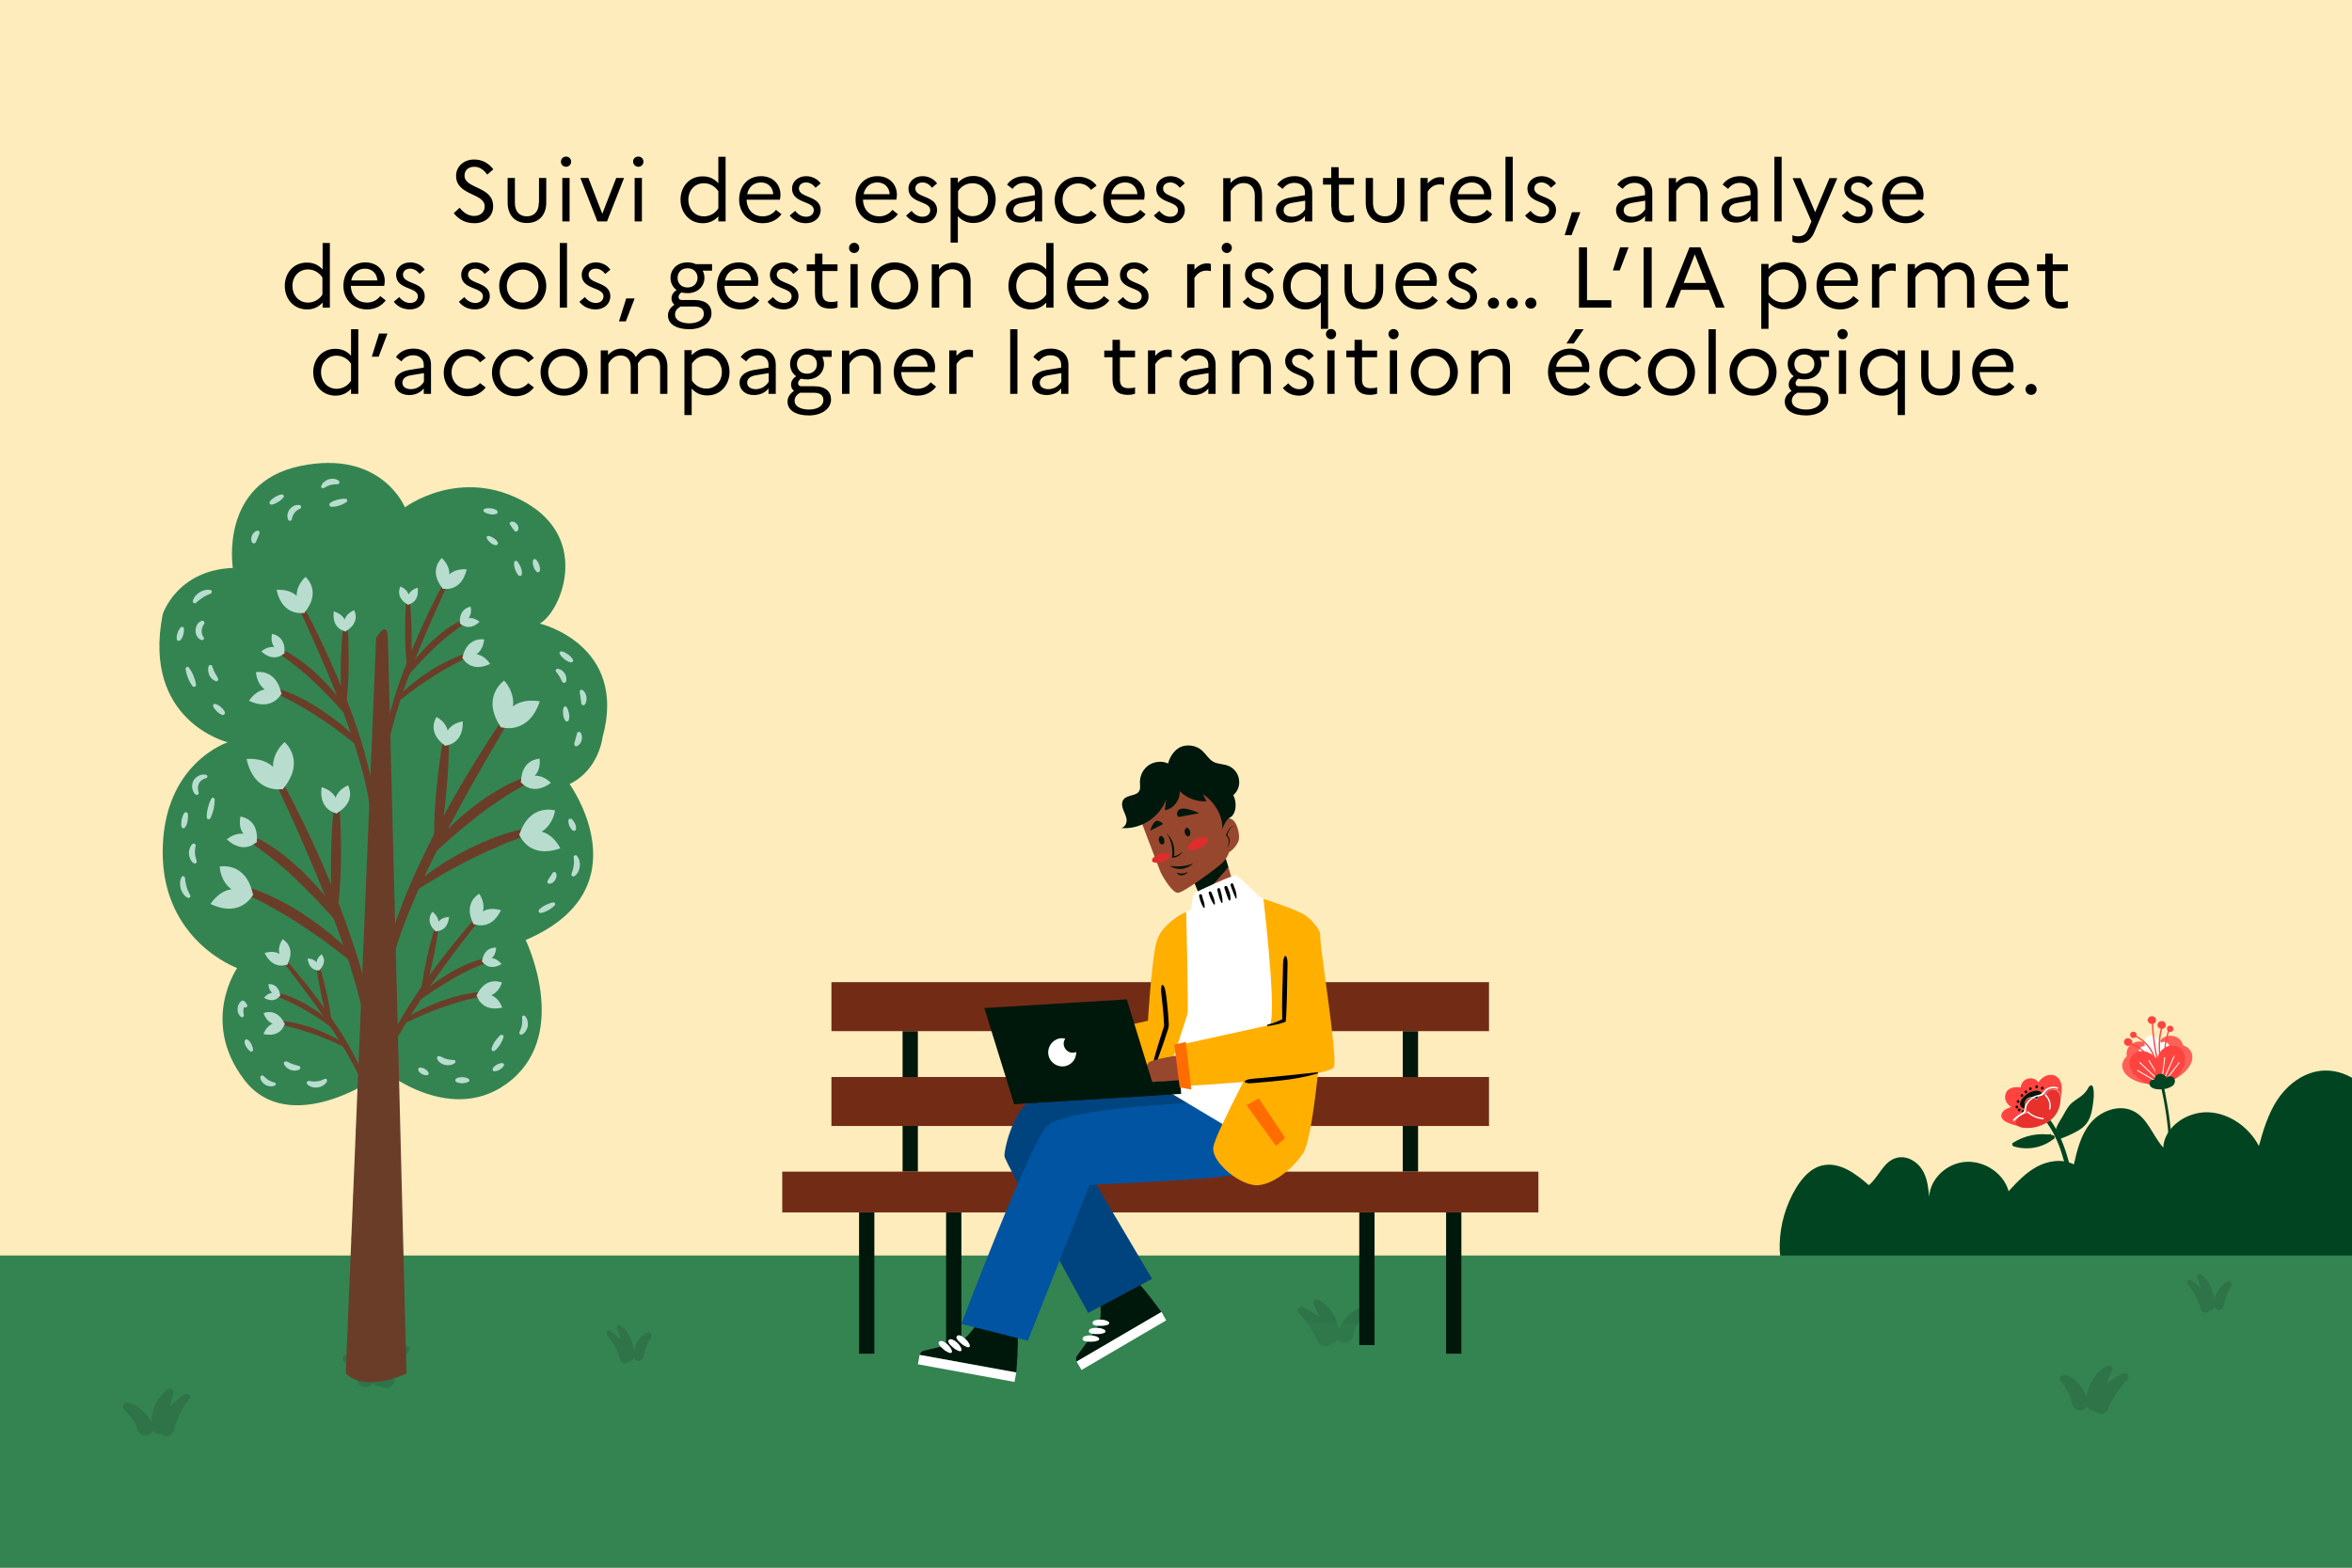 <svg xmlns="http://www.w3.org/2000/svg" xmlns:xlink="http://www.w3.org/1999/xlink" xml:space="preserve" id="Calque_1" x="0" y="0" style="enable-background:new 0 0 1200 800" version="1.1" viewBox="0 0 1200 800"><rect x="0" y="0" width="1200" height="800" fill="#333333" stroke="none"/><style>.st0{fill:#ffecbd}.st0,.st1{clip-path:url(#SVGID_00000080201287982160026830000011054067373632201870_)}.st2,.st3,.st4,.st5{clip-path:url(#SVGID_00000131366987230922246000000009689454746531193524_);fill:#004421}.st3,.st4,.st5{fill:#ff443f}.st4,.st5{fill:#00170c}.st5{fill:#b8ddcf}.st6{fill:#e8312d}.st6,.st7,.st8{clip-path:url(#SVGID_00000131366987230922246000000009689454746531193524_)}.st8{fill:#fff}.st9{clip-path:url(#SVGID_00000060018699735415355240000005560213337971292592_)}.st10{clip-path:url(#SVGID_00000008147449194280939720000000892725535368191884_);fill:#004421}.st11{clip-path:url(#SVGID_00000132083850535719107290000009044467777958840473_)}.st12{clip-path:url(#SVGID_00000178173058532022620600000009396231611763743875_);fill:#004421}.st13{fill:#ff6058}.st13,.st14,.st15{clip-path:url(#SVGID_00000131366987230922246000000009689454746531193524_)}.st14{fill:#348451}.st15{opacity:.22}.st16{clip-path:url(#SVGID_00000173124303340608192310000008859661615475109548_)}.st17{clip-path:url(#SVGID_00000111891455201528871440000015073846855374250117_);fill:#348451}.st18{clip-path:url(#SVGID_00000131366987230922246000000009689454746531193524_);fill:#2e7448}.st19{opacity:.22;clip-path:url(#SVGID_00000063603923862020348260000011437890487143180220_)}.st20{clip-path:url(#SVGID_00000116215043495571877390000007211299598473661612_)}.st21{clip-path:url(#SVGID_00000145780098448681940340000012811568648576024226_);fill:#348451}.st22,.st23{clip-path:url(#SVGID_00000080201287982160026830000011054067373632201870_);fill:#00170c}.st23{fill:#722c16}.st24{fill:#ffaf00}.st24,.st25,.st26,.st27,.st28,.st29,.st30{clip-path:url(#SVGID_00000103235697692190424980000005439561241152999301_)}.st26,.st27,.st28,.st29,.st30{fill:#00170c}.st27,.st28,.st29,.st30{fill:#fff}.st28,.st29,.st30{fill:#00447f}.st29,.st30{fill:#0054a1}.st30{fill:#98472f}.st31{fill:#df2d2c}.st31,.st32,.st33{clip-path:url(#SVGID_00000103235697692190424980000005439561241152999301_)}.st32{fill:#ff6d00}.st33{opacity:.66}.st34{clip-path:url(#SVGID_00000168107398519909370240000018445711372611623865_)}.st35{clip-path:url(#SVGID_00000042710150877915175590000006490880207693408664_);fill:#fff}.st36{clip-path:url(#SVGID_00000103235697692190424980000005439561241152999301_);fill:#348451}.st37{fill:#6a3d29}.st37,.st38,.st39{clip-path:url(#SVGID_00000103235697692190424980000005439561241152999301_)}.st38{fill:#b8ddcf}.st39{opacity:.33}.st40{clip-path:url(#SVGID_00000144324578890600831470000006943890322748123035_)}.st41{clip-path:url(#SVGID_00000028308930323224470910000018344225013815135381_);fill:#6a3d29}.st42{clip-path:url(#SVGID_00000097500409236976062840000009458198967360328343_)}.st43{clip-path:url(#SVGID_00000004535885003022792560000017619269053531471010_);fill:#6a3d29}.st44{clip-path:url(#SVGID_00000129206464242245863670000001289135627035505593_)}.st45{clip-path:url(#SVGID_00000158715638570828936880000003836902971602603428_);fill:#6a3d29}.st46{clip-path:url(#SVGID_00000091720725987016478260000001355744437810856885_)}.st47{clip-path:url(#SVGID_00000008114087047028975430000007114937029694071474_);fill:#6a3d29}.st48{clip-path:url(#SVGID_00000062189289256954384840000012897948437049684926_)}.st49{clip-path:url(#SVGID_00000085943041564836583290000018116404353715771547_);fill:#6a3d29}.st50{clip-path:url(#SVGID_00000042716783988006293280000009340302330513468047_)}.st51{clip-path:url(#SVGID_00000137116009835549772470000003698960054389601432_);fill:#6a3d29}.st52{clip-path:url(#SVGID_00000059991422061810329600000005174880374408288151_)}.st53{clip-path:url(#SVGID_00000120526371307172903320000004382886458041285016_);fill:#6a3d29}.st54{clip-path:url(#SVGID_00000035497648905006904640000005212640765289354675_)}.st55{clip-path:url(#SVGID_00000005241519432128324780000018009888937032128915_);fill:#6a3d29}.st56{clip-path:url(#SVGID_00000137821201151895945360000015004408831027049908_)}.st57{clip-path:url(#SVGID_00000065763202004749638600000001271311327240013697_);fill:#6a3d29}.st58{clip-path:url(#SVGID_00000009564256131010256090000002328426775501800852_)}.st59{clip-path:url(#SVGID_00000169546088119940726930000010100107394485937804_);fill:#6a3d29}.st60{clip-path:url(#SVGID_00000082355715014489009150000012467013633630400423_)}.st61{clip-path:url(#SVGID_00000115515392280178706250000013770294578601264275_);fill:#6a3d29}.st62{clip-path:url(#SVGID_00000119100841749631396990000010747443994860457092_)}</style><defs><path id="SVGID_1_" d="M0 0h1200v800H0z"/></defs><clipPath id="SVGID_00000044179340265174909010000008328010382416064157_"><use xlink:href="#SVGID_1_" style="overflow:visible"/></clipPath><path d="M0 0h1200v800H0z" style="clip-path:url(#SVGID_00000044179340265174909010000008328010382416064157_);fill:#ffecbd"/><g style="clip-path:url(#SVGID_00000044179340265174909010000008328010382416064157_)"><defs><path id="SVGID_00000005239035140024111850000012352357072850774669_" d="M0 121.9h1200V800H0z"/></defs><clipPath id="SVGID_00000169538160407330103240000004250357541429715133_"><use xlink:href="#SVGID_00000005239035140024111850000012352357072850774669_" style="overflow:visible"/></clipPath><path d="M908 635.1c.2-10.1 3.1-20.2 8.5-29.1 3.1-5 7.4-10 13.4-11.3 8.8-1.9 17 4.3 23.6 10.1 5.3-4.4 7.5-12.4 14.4-14 5-1.2 10.2 1.9 12.8 6.1 2.6 4.1 3.1 9.1 3.6 13.9.3-9.1 8.9-17.3 18.7-17.9 9.8-.6 19.4 6.1 21.8 15 4.3-4.7 8.7-9.4 14.4-12.5s13.1-4.2 18.9-1.2c1.7-7.4 3.5-15 8.4-21s14-9.7 21.3-6.5c7.9 3.4 10.3 12.7 15.9 18.9.5-10.4 11.9-18.4 23-18 11.1.5 20.9 7.9 25.8 17.2 2.2-8 4.6-16 9.1-23.1 4.5-7 11.6-13.1 20.2-14.9 12.3-2.6 26.1 5.3 29.2 16.8l10.3-11.6c7.4 1.5 12.2 8.1 15.5 14.5 8.9 17.2 12.4 36.7 10.1 55.6-2.4 19.6-11.6 39.1-27.9 51.7-16.2 12.7-40 17.5-59.4 9.7-13.4-5.4-26.2-16.6-40.3-13.1-5.8 1.5-10.6 5.3-15.7 8.3-19.9 11.8-45.1 10.9-68.6 9.7-40.8-2.1-85-5.4-115.8-30.6-3.8-3.1-7.5-6.7-9.4-11.1-1.5-3.6-1.9-7.6-1.8-11.6" style="clip-path:url(#SVGID_00000169538160407330103240000004250357541429715133_);fill:#004421"/><path d="M1047.2 580.3c-6.6-1.3-13.8 0-19.4 3.7 6.5 2.1 14.2.6 19.4-3.7" style="clip-path:url(#SVGID_00000169538160407330103240000004250357541429715133_);fill:#004421"/><path d="M1047.1 581.4c-6.4-1.2-13.1 0-18.6 3.4-.1-.6-.3-1.2-.4-1.8 6.3 1.9 13.3.6 18.3-3.5 1.1-.9 2.6.7 1.5 1.6-5.6 4.6-13.5 6.1-20.5 3.9-.7-.2-1.1-1.3-.4-1.8 6-3.8 13.2-5.3 20.3-3.9 1.4.2 1.3 2.4-.2 2.1M1062.1 560.5c-1.3.9-2.8 1.7-4.1 2.7-1.6 1.3-2.6 3.1-3.6 4.9-1 1.7-1.9 3.4-2.9 5-1.3 2.2-2.6 4.8-1.7 7.2 2.4-.7 4.6-1.8 6.9-2.9 2.1-1 4.2-2 5.8-3.6 3-3 3.7-7.3 4.2-11.4.3-2.5.6-5 0-7.4-1 2.2-2.6 4.1-4.6 5.5" style="clip-path:url(#SVGID_00000169538160407330103240000004250357541429715133_);fill:#004421"/><path d="M1062.9 561.3c-1.7 1.1-3.5 2-4.8 3.5-1.3 1.4-2.2 3.2-3.2 4.8-1.7 3-5 6.9-3.9 10.5-.5-.3-1.1-.5-1.6-.8 2.8-.9 5.5-2.2 8.1-3.5 2.8-1.4 5.1-3.1 6.3-5.9 1-2.2 1.4-4.5 1.7-6.8.4-2.7.7-5.3.1-8 .7 0 1.5.1 2.2.2-1.1 2.4-2.8 4.4-4.9 6-1.2.9-2.7-.7-1.5-1.6 1.9-1.4 3.3-3 4.3-5 .5-.9 1.9-1 2.2.2.7 2.9.3 5.9-.1 8.8-.4 2.6-.8 5.2-2 7.6-1.2 2.4-3 4.2-5.4 5.6-3.1 1.8-6.5 3.3-10 4.5-.7.2-1.4 0-1.6-.8-1.2-3.8 1.6-7.6 3.5-10.8 1.1-1.9 2.1-4 3.6-5.8 1.5-1.8 3.6-2.9 5.5-4.3 1.1-.8 2.7.8 1.5 1.6" style="clip-path:url(#SVGID_00000169538160407330103240000004250357541429715133_);fill:#004421"/><path d="M1039.1 564.3c11.9 9.6 15.6 24.2 18.7 38 .3 1.3-1.9 1.7-2.2.4-3-13.1-6.4-27.4-17.8-36.6-1.1-1 .2-2.7 1.3-1.8" style="clip-path:url(#SVGID_00000169538160407330103240000004250357541429715133_);fill:#004421"/><path d="M1021.1 568.8c.4-2 2.8-3.2 5-3.9-2.2-1.5-3.7-3.8-2.9-6.5 1-3.5 4.6-3.9 7.8-3.5.1-2.2 1.8-4.2 4.2-4.6 1.9-.3 3.8.6 4.8 2 1.5-2.1 3.7-3.9 6.6-3.8 3.8.2 5.2 3.6 5.3 6.6.2 5.7-1.8 13.2-7.2 16.4 0 .4-.2.9-.6 1.1-5.6 2.7-12.4 3.2-18.3.9-2.1-.7-5.2-2.2-4.7-4.7" style="clip-path:url(#SVGID_00000169538160407330103240000004250357541429715133_);fill:#ff443f"/><path d="M1038.5 562.9c.1-.1.3-.1.4-.2 1.3-.8 2.3-2.2 2.2-3.6 0-.4-.2-.9-.6-1.1-.2-.1-.4-.1-.6-.2-2.9-.3-5.8 1.3-7.1 3.7-.7.6-1.3 1.4-.9 2.2l.3.3c0 .1 0 .1.1.1.1.2.4.2.6.3 1.9.3 4-.3 5.6-1.5" style="clip-path:url(#SVGID_00000169538160407330103240000004250357541429715133_);fill:#00170c"/><path d="M1038 561.9c1.4-.8 3-3.5.1-3-1.5.3-2.9 1.1-3.8 2.3-.4.5-1.7 1.8-1.2 2.3.1.1 1.5-.2 1.9-.2 1-.2 1.9-.6 2.7-1.2 1.1-.9 2.7.7 1.5 1.6-1.8 1.3-5.9 3.1-7.9 1.2-2-1.9.7-4.7 2.2-6.1 1.7-1.5 5.9-3.3 7.9-1.4 2.2 2.1-.4 5.4-2.5 6.4-1.2.7-2.2-1.2-.9-1.9" style="clip-path:url(#SVGID_00000169538160407330103240000004250357541429715133_);fill:#00170c"/><path d="M1045.7 558c-.7.7-1 1.7-1.2 2.6-.1-1.2-2-1.6-3-.8s-1.1 2.1-1.1 3.4c-.8-.7-1.6-1.4-2.7-1.7-1-.3-2.3-.2-3 .6-.5.7-.5 1.6-.3 2.4.4 1.6 1.4 3 2.9 3.9-2.1.2-4.2.9-6 2-1 .6-2 1.7-1.5 2.8.3.7 1.1.9 1.9 1.1 3.4.8 7.1.3 10.2-1.3 2.3-.8 4.3-2.3 5.7-4.1 1.9-2.4 2.9-5.5 2.7-8.5-.1-1.3-.6-2.7-1.8-3.2-1.1-.3-2.2.1-2.8.8" style="clip-path:url(#SVGID_00000169538160407330103240000004250357541429715133_);fill:#b8ddcf"/><path d="M1046.6 558.6c-.6.7-.9 1.5-1.1 2.3-.3 1.1-2 .8-2.2-.2-.3-.1-.5-.2-.8-.3-.6.3-.9.8-.9 1.3-.1.5-.1 1-.1 1.4 0 1-1.3 1.2-2 .6-1-.9-3.8-2.9-4-.1-.1 1.4 1.4 2.9 2.5 3.7.7.5.6 1.8-.4 1.9-1.8.2-3.5.7-5.1 1.5-.3.2-1.4.8-1.5 1.2-.1 1.2 1.9 1.2 2.6 1.3 3 .3 5.8-.5 8.4-1.7 2.9-1.3 5.1-3.4 6.3-6.2.6-1.3.9-2.7.9-4.1 0-1.4-.5-4.6-2.7-2.6-1.1.9-2.6-.7-1.5-1.6 1.4-1.2 3.4-1.7 4.9-.4 1.6 1.3 1.7 3.5 1.5 5.3-.3 4.8-3.4 9.3-8.1 11.4-2.3 1.1-4.6 1.9-7.3 2.1-2 .1-5.1.1-6.7-1.3-1.3-1.2-.9-2.9.3-4.1 1.8-1.8 4.8-2.7 7.4-2.9-.1.6-.3 1.3-.4 1.9-2.2-1.6-4.9-5.2-2.9-7.8 2.1-2.7 5.5-.7 7.4 1-.7.2-1.3.4-2 .6 0-1.8.5-3.9 2.5-4.6 1.7-.6 3.5.2 3.9 1.9-.7 0-1.5-.1-2.2-.1.3-1 .6-2 1.3-2.8 1-.9 2.9.3 2 1.4" style="clip-path:url(#SVGID_00000169538160407330103240000004250357541429715133_);fill:#b8ddcf"/><path d="M1029.6 570.3c1.4-1.3 3.3-2.1 5.3-2.6-1.6-1.8-2.7-4.3-1.2-6.2 1.5-2 3.8-1.4 5.7-.3.3-1.2.9-2.2 2.2-2.7.8-.3 1.7-.2 2.3.1.2-.4.4-.8.7-1.2 0-.1.1-.1.2-.2 1.4-1.2 3.4-1.7 4.9-.4 1.6 1.3 1.7 3.5 1.5 5.3-.3 4.8-3.4 9.3-8.1 11.4-2.3 1.1-4.6 1.9-7.3 2.1-2 .1-5.1.1-6.7-1.3-1.1-1.2-.6-2.9.5-4" style="clip-path:url(#SVGID_00000169538160407330103240000004250357541429715133_);fill:#e8312d"/><path d="M1032.2 567.9c.9 0 .9-1.4 0-1.4s-.9 1.4 0 1.4M1030.2 567.1c.9 0 .9-1.4 0-1.4-.9.1-.9 1.4 0 1.4M1029 565.6c.9 0 .9-1.4 0-1.4s-.9 1.4 0 1.4M1029.6 562.8c.9 0 .9-1.4 0-1.4s-.9 1.4 0 1.4M1031.6 559.7c.9 0 .9-1.4 0-1.4s-.9 1.4 0 1.4M1033.6 557.9c.9 0 .9-1.4 0-1.4s-.9 1.4 0 1.4M1035.9 556.3c.9 0 .9-1.4 0-1.4-.8 0-.8 1.4 0 1.4M1039.1 555.3c.9 0 .9-1.4 0-1.4s-.9 1.4 0 1.4M1042 556c.9 0 .9-1.4 0-1.4s-.9 1.4 0 1.4" style="clip-path:url(#SVGID_00000169538160407330103240000004250357541429715133_)"/><path d="M1034.8 567.2c2.1 1.9 4.7 3 7.6 3.3.5.1.4.8-.1.7-3.1-.3-5.9-1.6-8.1-3.6-.4-.2.2-.7.6-.4M1043.9 558.6c2 2 2.8 4.7 2.2 7.4-.1.4-.8.2-.7-.2.6-2.5-.2-4.9-2-6.7-.4-.3.2-.8.5-.5" style="clip-path:url(#SVGID_00000169538160407330103240000004250357541429715133_);fill:#fff"/><path d="M1027 571.5c.9-1.1 2-2 3.2-2.8 1-.7 2.2-.9 2.6-2.2.1-.5.1-1 .2-1.5.5-2.1 2.1-4 4-5.2 1.1-.7 2.2-.8 3.5-1.2 1.7-.4 1.9-1.7 3.1-2.7 1.7-1.4 4.1-1.7 6.2-1 .5.2.2.8-.2.7-1.6-.5-3.2-.4-4.7.4-1.2.7-1.6 1.9-2.5 2.7-.6.5-1.2.5-2 .7-1.4.2-2.7.7-3.8 1.6-1 .8-1.9 1.8-2.4 2.9-.5 1.1-.4 2.2-.7 3.3-.2.7-.6.8-1.1 1.2-1.8 1.1-3.3 2-4.7 3.6-.4.2-1-.2-.7-.5" style="clip-path:url(#SVGID_00000169538160407330103240000004250357541429715133_);fill:#fff"/><g style="clip-path:url(#SVGID_00000169538160407330103240000004250357541429715133_)"><defs><path id="SVGID_00000047753876189242179280000009350218340163114904_" d="M1028.1 578.7h18.5v6.2h-18.5z"/></defs><clipPath id="SVGID_00000095329666633092852050000004173286133318200502_"><use xlink:href="#SVGID_00000047753876189242179280000009350218340163114904_" style="overflow:visible"/></clipPath><g style="clip-path:url(#SVGID_00000095329666633092852050000004173286133318200502_)"><defs><path id="SVGID_00000126304361773594286580000003232428030881290653_" d="M1028.1 578.7h18.5v6.2h-18.5z"/></defs><clipPath id="SVGID_00000107556675600492902580000012874093954300544430_"><use xlink:href="#SVGID_00000126304361773594286580000003232428030881290653_" style="overflow:visible"/></clipPath><path d="M1028.4 583.5c6.2-.6 12.1-2.2 17.6-4.8.4-.2.8.4.3.6-5.6 2.6-11.6 4.3-17.8 4.9-.5.1-.6-.6-.1-.7" style="clip-path:url(#SVGID_00000107556675600492902580000012874093954300544430_);fill:#004421"/><path d="M1039.5 584.2c.9-.8 1.4-1.8 1.6-2.9.1-.5.8-.4.8.1-.2 1.3-.8 2.5-1.8 3.4-.5.3-1-.3-.6-.6M1034.5 582.9c-.7-.6-1.4-1-2.3-1.2-.5-.1-.2-.8.2-.7 1 .3 1.9.8 2.6 1.4.4.4-.2.8-.5.5M1036 582c-.7-.4-1.3-.8-2-1.2-.4-.3 0-.8.4-.6.7.4 1.3.8 2 1.2.5.3 0 .9-.4.6" style="clip-path:url(#SVGID_00000107556675600492902580000012874093954300544430_);fill:#004421"/></g></g><g style="clip-path:url(#SVGID_00000169538160407330103240000004250357541429715133_)"><defs><path id="SVGID_00000139991080824756648650000013698259218155690131_" d="M1050.5 553.8h16.9v24.5h-16.9z"/></defs><clipPath id="SVGID_00000114047750325106355360000003975813996303934876_"><use xlink:href="#SVGID_00000139991080824756648650000013698259218155690131_" style="overflow:visible"/></clipPath><g style="clip-path:url(#SVGID_00000114047750325106355360000003975813996303934876_)"><defs><path id="SVGID_00000107565889891238538680000015177163273219899326_" d="M1050.5 553.8h16.9v24.5h-16.9z"/></defs><clipPath id="SVGID_00000154422371681741256260000018163723110585013923_"><use xlink:href="#SVGID_00000107565889891238538680000015177163273219899326_" style="overflow:visible"/></clipPath><path d="M1050.6 577.7c7.2-6.5 14.8-13.8 16-23.6.1-.5.8-.4.8.1-1.2 10-8.9 17.4-16.2 24.1-.5.2-1-.3-.6-.6" style="clip-path:url(#SVGID_00000154422371681741256260000018163723110585013923_);fill:#004421"/><path d="M1053.4 573.7c-.6-1.5-.7-3.2-.2-4.7.2-.4.9-.2.7.2-.5 1.4-.4 2.8.1 4.2.2.4-.5.7-.6.3M1054.9 572.4c-.3-1.6-.2-3.3.2-4.9.1-.4.8-.2.7.2-.4 1.5-.5 3-.2 4.5.1.5-.6.6-.7.2M1060.5 566.7c-.7-1.9-.9-3.9-.5-5.9.1-.4.8-.4.8.1-.3 1.9-.2 3.7.4 5.5.2.4-.5.7-.7.3M1057.7 571.6c2.3.3 4.6.1 6.9-.4.5-.1.6.6.1.7-2.3.6-4.7.7-7.1.4-.4-.1-.4-.8.1-.7M1059.6 570c2-.2 4-.5 5.9-1.1.5-.1.6.6.1.7-1.9.5-3.9.9-5.9 1.1-.5.1-.6-.6-.1-.7" style="clip-path:url(#SVGID_00000154422371681741256260000018163723110585013923_);fill:#004421"/></g></g><path d="M1099.1 536.5c3 4.9 3.4 11.6 0 13.4-3.4 1.8-9.4-1.9-12.4-6.8s-1.8-9 1.6-10.8c3.4-1.8 7.8-.7 10.8 4.2" style="clip-path:url(#SVGID_00000169538160407330103240000004250357541429715133_);fill:#ff6058"/><path d="M1098.9 549.2c-1.1-1.6-2.1-3.2-3.2-4.8-1.1-1.6-2.1-3.2-3.2-4.8l-1.8-2.7c-.2-.2-.6 0-.4.2 1.1 1.6 2.1 3.2 3.2 4.8 1.1 1.6 2.1 3.2 3.2 4.8l1.8 2.7c.2.2.6 0 .4-.2M1097.8 549c-2.4-2.2-4.7-4.3-7.1-6.5-.7-.6-1.3-1.2-2-1.8-.2-.2-.6.1-.3.3 2.4 2.2 4.7 4.3 7.1 6.5.7.6 1.3 1.2 2 1.8.2.2.5-.1.3-.3M1099.2 548.4c-1-3-1.9-6-2.9-9-.3-.8-.5-1.7-.8-2.5-.1-.3-.6-.2-.5.1 1 3 1.9 6 2.9 9 .3.8.5 1.7.8 2.5.1.3.6.2.5-.1" style="clip-path:url(#SVGID_00000169538160407330103240000004250357541429715133_);fill:#348451"/><path d="M1095.2 539.3c5.2 2.9 9.1 8.5 7.1 11.7-2 3.2-9.2 2.6-14.3-.2-5.2-2.9-6.3-7-4.3-10.1 1.9-3.3 6.4-4.3 11.5-1.4" style="clip-path:url(#SVGID_00000169538160407330103240000004250357541429715133_);fill:#ff6058"/><path d="M1101.8 550.4c-1.8-.9-3.5-1.8-5.3-2.7-1.8-.9-3.5-1.8-5.3-2.7l-3-1.5c-.3-.1-.5.2-.2.4 1.8.9 3.5 1.8 5.3 2.7 1.8.9 3.5 1.8 5.3 2.7l3 1.5c.2.1.4-.3.2-.4M1100.7 550.8l-9.6-2.4c-.9-.2-1.8-.5-2.7-.7-.3-.1-.4.4-.1.4l9.6 2.4c.9.2 1.8.5 2.7.7.3.1.4-.3.1-.4M1101.6 549.6c-2.4-2.2-4.8-4.3-7.3-6.5-.7-.6-1.4-1.2-2-1.8-.2-.2-.6.1-.3.3 2.4 2.2 4.8 4.3 7.3 6.5.7.6 1.4 1.2 2 1.8.2.2.5-.1.3-.3" style="clip-path:url(#SVGID_00000169538160407330103240000004250357541429715133_);fill:#348451"/><path d="M1104.7 537.5c-3.6 4.5-4.9 11.1-1.7 13.3 3.2 2.2 9.6-.9 13.1-5.4 3.6-4.5 3-8.7-.2-10.9-3.1-2.2-7.6-1.5-11.2 3" style="clip-path:url(#SVGID_00000169538160407330103240000004250357541429715133_);fill:#ff6058"/><path d="M1103.2 550.1c1.3-1.5 2.5-2.9 3.8-4.4 1.3-1.5 2.5-2.9 3.8-4.4.7-.8 1.4-1.6 2.2-2.5.2-.2.6 0 .4.3-1.3 1.5-2.5 2.9-3.8 4.4-1.3 1.5-2.5 2.9-3.8 4.4-.7.8-1.4 1.6-2.2 2.5-.2.2-.5-.1-.4-.3M1104.4 550.1c2.6-1.9 5.3-3.8 7.9-5.7.7-.5 1.5-1.1 2.2-1.6.2-.2.6.2.3.3-2.6 1.9-5.3 3.8-7.9 5.7-.7.5-1.5 1.1-2.2 1.6-.3.2-.6-.1-.3-.3M1103.1 549.4c1.3-2.9 2.7-5.7 4-8.6.4-.8.8-1.6 1.1-2.4.1-.3.6-.1.4.2-1.3 2.9-2.7 5.7-4 8.6-.4.8-.8 1.6-1.1 2.4-.1.2-.6 0-.4-.2" style="clip-path:url(#SVGID_00000169538160407330103240000004250357541429715133_);fill:#348451"/><path d="M1100 536.3c-.7 5.6 1.6 11.9 5.5 12.4s7.9-5.2 8.6-10.7c.7-5.6-2-9-5.9-9.4-3.9-.5-7.5 2.2-8.2 7.7" style="clip-path:url(#SVGID_00000169538160407330103240000004250357541429715133_);fill:#ff6058"/><path d="M1105.4 548c.3-1.8.7-3.7 1-5.5.3-1.8.7-3.7 1-5.5.2-1 .4-2.1.6-3.1.1-.3.5-.2.5.1-.3 1.8-.7 3.7-1 5.5-.3 1.8-.7 3.7-1 5.5-.2 1-.4 2.1-.6 3.1-.1.2-.6.2-.5-.1M1106.3 547.4c1.3-2.9 2.6-5.7 3.9-8.6.4-.8.7-1.6 1.1-2.4.1-.3.6-.1.4.2-1.3 2.9-2.6 5.7-3.9 8.6-.4.8-.7 1.6-1.1 2.4 0 .3-.5.1-.4-.2M1104.8 547.4c-.3-3.1-.7-6.2-1-9.3-.1-.9-.2-1.7-.3-2.6 0-.3.4-.4.5-.1.3 3.1.7 6.2 1 9.3.1.9.2 1.7.3 2.6 0 .3-.5.4-.5.1" style="clip-path:url(#SVGID_00000169538160407330103240000004250357541429715133_);fill:#348451"/><path d="M1099.8 548c-3.1-2.2-5.6-5-7.5-8.2-.4-.8-.9-1.6-1-2.4-.2-.9-.1-1.8.5-2.5.5-.7 1.5-1.2 2.4-1-.1-1.5-.2-3.1.8-4.3 1-1.2 3-1.4 4.5-.8 1.5.6 2.6 2 3.2 3.4.5-.6 1.4-.7 2.2-.4.8.2 1.4.8 1.7 1.5.4.7.6 1.4.7 2.2.4 2.3.3 4.6-.3 6.9-.4 1.6-1.1 3.2-2.3 4.4-1.2 1-3.5 2.2-4.9 1.2" style="clip-path:url(#SVGID_00000169538160407330103240000004250357541429715133_);fill:#fff"/><path d="M1088.8 528c-.4-.2-.6.5-.2.6 6 2.7 10.1 8 10.9 14.2.1.4.8.3.7-.1-.8-6.4-5.2-12-11.4-14.7" style="clip-path:url(#SVGID_00000169538160407330103240000004250357541429715133_);fill:#ff443f"/><path d="M1098.3 541.6c-2.4-4.3-6.5-7.6-11.3-9.3-.4-.1-.7.5-.2.6 4.7 1.6 8.6 4.8 10.9 8.9.2.4.8.1.6-.2M1097.8 521.4c.3 7.2 1.3 14.3 2.9 21.3.1.4.8.3.7-.1-1.6-7-2.6-14-2.9-21.1 0-.5-.7-.6-.7-.1M1102.8 523.8c-1.9 5.5-1.5 11.4-1.1 17.1 0 .4.7.3.7-.1-.4-5.6-.8-11.3 1.1-16.8.2-.4-.5-.6-.7-.2M1106.5 524.9c-1.6 4.4-2.4 9.1-2.4 13.7 0 .4.7.5.7 0-.1-4.6.7-9.2 2.4-13.5.2-.4-.5-.6-.7-.2" style="clip-path:url(#SVGID_00000169538160407330103240000004250357541429715133_);fill:#ff443f"/><path d="M1100 520.2c.2 1.1-.5 2.1-1.7 2.3-1.2.2-2.3-.5-2.5-1.6-.2-1.1.5-2.1 1.7-2.3 1.2-.2 2.3.5 2.5 1.6M1105 522.7c.2 1.1-.5 2.1-1.7 2.3-1.2.2-2.3-.5-2.5-1.6-.2-1.1.5-2.1 1.7-2.3 1.2-.2 2.3.5 2.5 1.6M1087.9 531.4c.2 1.1-.5 2.1-1.7 2.3-1.2.2-2.3-.5-2.5-1.6-.2-1.1.5-2.1 1.7-2.3 1.1-.1 2.2.6 2.5 1.6M1108.9 524.7c.2.9-.4 1.7-1.3 1.9-.9.2-1.8-.4-2-1.3-.2-.9.4-1.7 1.3-1.9.9-.1 1.8.4 2 1.3M1090.1 527.8c.2.9-.4 1.7-1.3 1.9-.9.2-1.8-.4-2-1.3-.2-.9.4-1.7 1.3-1.9 1-.1 1.9.4 2 1.3M1100 539.9c4 4.1 6 10.6 3.1 13.1s-9.6 0-13.6-4.2c-4-4.1-3.9-8.4-.9-10.9 2.8-2.4 7.4-2.1 11.4 2" style="clip-path:url(#SVGID_00000169538160407330103240000004250357541429715133_);fill:#ff443f"/><path d="M1102.7 552.3c-1.4-1.3-2.8-2.7-4.2-4-1.4-1.3-2.8-2.7-4.2-4-.8-.8-1.6-1.5-2.4-2.3-.2-.2-.6.1-.4.3 1.4 1.3 2.8 2.7 4.2 4 1.4 1.3 2.8 2.7 4.2 4 .8.8 1.6 1.5 2.4 2.3.3.2.7-.1.4-.3M1101.6 552.4c-2.8-1.6-5.6-3.3-8.4-4.9-.8-.5-1.6-.9-2.4-1.4-.3-.2-.5.2-.3.4 2.8 1.6 5.6 3.3 8.4 4.9.8.5 1.6.9 2.4 1.4.3.2.6-.2.3-.4M1102.9 551.6c-1.6-2.7-3.3-5.4-4.9-8.2-.5-.8-.9-1.5-1.4-2.3-.2-.3-.6-.1-.4.2 1.6 2.7 3.3 5.4 4.9 8.2.5.8.9 1.5 1.4 2.3.1.2.5 0 .4-.2" style="clip-path:url(#SVGID_00000169538160407330103240000004250357541429715133_);fill:#fff"/><path d="M1100.6 539.8c-2 5.3-1.2 12 2.5 13.2 3.7 1.2 8.9-3.5 10.9-8.7 2-5.3.1-9.2-3.6-10.4-3.7-1.2-7.8.6-9.8 5.9" style="clip-path:url(#SVGID_00000169538160407330103240000004250357541429715133_);fill:#ff443f"/><path d="M1103.1 552.3c.8-1.7 1.5-3.5 2.3-5.2.8-1.7 1.5-3.5 2.3-5.2l1.3-3c.1-.3.6-.1.5.1-.8 1.7-1.5 3.5-2.3 5.2-.8 1.7-1.5 3.5-2.3 5.2-.4 1-.9 2-1.3 3-.1.3-.6.1-.5-.1M1104.2 551.9c1.9-2.5 3.8-5.1 5.8-7.6.5-.7 1.1-1.4 1.6-2.1.2-.2.6 0 .4.2-1.9 2.5-3.8 5.1-5.8 7.6-.5.7-1.1 1.4-1.6 2.1-.2.3-.6.1-.4-.2M1102.7 551.6l1.2-9.3c.1-.9.2-1.7.3-2.6 0-.3.5-.3.5 0l-1.2 9.3c-.1.9-.2 1.7-.3 2.6 0 .3-.5.3-.5 0" style="clip-path:url(#SVGID_00000169538160407330103240000004250357541429715133_);fill:#fff"/><path d="M1109.6 551.1c-.2-.8-.8-1.6-1.8-1.8-.9-.2-1.9 0-2.5.7-.3-.9-1.1-1.6-2-1.9-.9-.3-2-.1-2.8.4-.8.5-1.3 1.4-1.3 2.4-.8-.1-1.6.2-2.1.8-.4.5-.5 1.1-.4 1.7.3 1.5 2.1 2.2 3.5 2.4 2.3.3 4.7.1 6.8-.9.7-.3 1.4-.7 1.9-1.2.6-.8.9-1.7.7-2.6" style="clip-path:url(#SVGID_00000169538160407330103240000004250357541429715133_);fill:#004421"/><path d="M1103.7 553.4c-.2-.8-1.6-.6-1.4.3 2.3 9.6 3.8 19.5 4.3 29.3.1 2.8.2 5.5.2 8.3 0 .9 1.4 1 1.4.1 0-10-.9-19.9-2.8-29.7-.4-2.8-1-5.5-1.7-8.3" style="clip-path:url(#SVGID_00000169538160407330103240000004250357541429715133_);fill:#004421"/><path d="M-197 640.7h1601.3v452.4H-197z" style="clip-path:url(#SVGID_00000169538160407330103240000004250357541429715133_);fill:#348451"/><g style="opacity:.22;clip-path:url(#SVGID_00000169538160407330103240000004250357541429715133_)"><defs><path id="SVGID_00000151540221175233521590000003765586147342334851_" d="M-197 640.7h1601.3v20H-197z"/></defs><clipPath id="SVGID_00000117658221974415826050000014830301308982873492_"><use xlink:href="#SVGID_00000151540221175233521590000003765586147342334851_" style="overflow:visible"/></clipPath><g style="clip-path:url(#SVGID_00000117658221974415826050000014830301308982873492_)"><defs><path id="SVGID_00000111911652138186317560000010537345227606625413_" d="M-197 640.7h1601.3v20H-197z"/></defs><clipPath id="SVGID_00000030445184357666834840000012548940028811888516_"><use xlink:href="#SVGID_00000111911652138186317560000010537345227606625413_" style="overflow:visible"/></clipPath><path d="M-197 640.7h1601.3v20H-197z" style="clip-path:url(#SVGID_00000030445184357666834840000012548940028811888516_);fill:#348451"/></g></g><path d="M1083.1 700.8c-2.7 1.3-5.3 2.9-7.7 4.8l-.6.6c.9-2.3 1.6-4.3 2.8-6.7.3-.7.3-1.5-.3-2.1-.6-.5-1.5-.7-2.3-.3-3.3 1.8-6 4.5-7.7 7.7-.9 1.7-1.7 3.4-2.2 5.2-.2.8-.4 1.7-.5 2.6-.3-.7-.6-1.3-.9-1.9-.6-1.2-1.3-2.3-2.1-3.4-1-1.3-2-2.3-3.3-3.3-.7-.5-1.3-1-2.1-1.4-.7-.4-1.6-.7-2.4-1-.9-.3-2.2.2-2.6 1-.5.9-.3 1.8.4 2.6-.1-.2-.1-.2 0 0 .1.1.2.2.3.4.2.2.3.5.5.7l.3.3c.1.1.1.2.2.3.2.2.3.5.5.7.7.9 1.2 2 1.8 3 .1.2.3.5.4.7 0 .1.1.2.2.3 0 0 0 .1.1.2s.1.2.1.4c.1.3.2.5.3.8.4 1.1.6 2.2.8 3.4l-.1-1c.1.7.2 1.2.5 1.9.4.9 1 1.4 1.8 1.9s2.2.7 3.1.4c1-.3 1.8-.9 2.4-1.7.7 1.2 2.1 2.1 3.6 2.1h.3c.9 1.2 2.5 1.7 4.1 1.4 1-.2 2-1 2.5-1.8.4-.5.5-1.2.8-1.8.1-.2.1-.3.2-.5v-.1c.1-.2.2-.5.3-.6.3-.6.6-1.2 1-1.8.7-1.3 1.4-2.5 2.2-3.7.9-1.2 1.7-2.5 2.6-3.7.1-.1.2-.3.3-.4l.1-.1.1-.1c.2-.3.4-.5.7-.8l1.8-1.8c1.6-2.1-.4-4.3-2.3-3.4M206.3 687.1c-2.6 1.6-4.9 3.5-7 5.7-.2.2-.3.4-.5.6.6-2.4 1.1-4.4 1.9-6.9.2-.8.1-1.5-.6-2.1-.6-.5-1.6-.5-2.3 0-3 2.2-5.4 5.1-6.7 8.5-.7 1.8-1.2 3.6-1.5 5.4-.1.9-.2 1.7-.2 2.6-.4-.6-.8-1.3-1.1-1.8-.7-1.1-1.6-2.2-2.5-3.1-1.1-1.1-2.3-2.1-3.7-2.9-.7-.4-1.5-.9-2.2-1.2-.8-.3-1.7-.5-2.5-.7-.9-.2-2.1.5-2.5 1.3-.4 1-.1 1.8.7 2.6-.1-.1-.2-.2 0 0l.3.3.6.6.3.3.2.2.6.6c.8.9 1.5 1.8 2.2 2.7.2.2.3.4.5.6.1.1.2.2.2.3 0 0 0 .1.1.2s.1.2.2.3c.1.2.3.5.4.8.5 1 .9 2.1 1.2 3.2l-.3-1c.2.7.3 1.2.7 1.8.5.8 1.2 1.3 2.1 1.7.9.4 2.3.4 3.1 0 1-.4 1.7-1.1 2.2-2 .9 1.1 2.4 1.9 3.8 1.6.1 0 .2 0 .2-.1 1.1 1.1 2.7 1.4 4.3.9 1-.3 1.8-1.2 2.3-2.1.3-.5.4-1.3.5-1.9 0-.2.1-.3.1-.5v-.1c.1-.2.2-.5.2-.7.2-.6.5-1.3.7-1.9.5-1.3 1.1-2.7 1.7-3.9.7-1.3 1.3-2.7 2.1-4 .1-.1.2-.3.3-.4 0-.1.1-.1.1-.1s.1-.1.1-.2l.6-.9c.5-.7 1-1.4 1.5-2 1.7-1.4-.5-3.4-2.4-2.3M94.1 711.7c-2.6 1.6-4.9 3.5-7 5.7-.2.2-.3.4-.5.6.6-2.4 1.1-4.4 1.9-6.9.2-.8.1-1.5-.6-2.1-.6-.5-1.6-.5-2.3 0-3 2.2-5.4 5.1-6.7 8.5-.7 1.8-1.2 3.6-1.5 5.4-.1.9-.2 1.7-.2 2.6-.4-.6-.8-1.3-1.1-1.8-.7-1.1-1.6-2.2-2.5-3.1-1.1-1.1-2.3-2.1-3.7-2.9-.7-.4-1.5-.9-2.2-1.2-.8-.3-1.7-.5-2.5-.8-.9-.2-2.1.5-2.5 1.3-.4 1-.1 1.8.7 2.6-.1-.1-.2-.2 0 0l.3.3.6.6.3.3.2.2.6.6c.8.9 1.5 1.8 2.2 2.7.2.2.3.4.5.6.1.1.2.2.2.3 0 0 0 .1.1.2s.1.2.2.3c.1.2.3.5.4.8.5 1 .9 2.1 1.2 3.2l-.3-1c.2.7.3 1.2.7 1.8.5.8 1.2 1.3 2.1 1.7.9.4 2.3.4 3.1 0 1-.4 1.7-1.1 2.2-2 .9 1.1 2.4 1.9 3.8 1.6.1 0 .2 0 .2-.1 1.1 1.1 2.7 1.4 4.3.9 1-.3 1.8-1.2 2.3-2.1.3-.5.4-1.3.5-1.9 0-.2.1-.3.1-.5v-.1c.1-.2.2-.5.2-.7.2-.6.5-1.3.7-1.9.5-1.3 1.1-2.7 1.7-3.9.7-1.3 1.3-2.7 2.1-4 .1-.1.2-.3.3-.4 0-.1.1-.1.1-.1s.1-.1.1-.2l.6-.9c.5-.7 1-1.4 1.5-2 1.7-1.3-.6-3.3-2.4-2.2M942.7 815.2c-3.5 1.7-6.8 3.7-9.8 6.2-.3.2-.5.5-.7.7 1.1-3 2.1-5.5 3.5-8.5.4-.9.4-1.9-.4-2.7-.7-.7-2-.8-2.9-.3-4.2 2.3-7.7 5.7-9.8 9.8-1.1 2.1-2.2 4.4-2.7 6.7-.3 1.1-.5 2.2-.7 3.3-.4-.9-.8-1.7-1.1-2.4-.7-1.5-1.6-3-2.7-4.3-1.2-1.6-2.6-3-4.2-4.2-.8-.6-1.7-1.3-2.6-1.8-.9-.5-2-.9-3-1.3-1.1-.4-2.8.3-3.3 1.3-.7 1.2-.4 2.3.5 3.3-.2-.2-.2-.2 0 0 .1.2.2.3.4.5l.6.9c.1.1.2.3.3.4l.3.3c.2.3.4.6.7.9.9 1.2 1.6 2.5 2.3 3.8.2.3.3.6.5.9.1.1.2.3.2.4 0 0 0 .1.1.3.1.2.1.3.2.5.1.3.3.7.4 1 .5 1.4.8 2.8 1 4.3l-.2-1.3c.1.9.2 1.6.6 2.4.5 1.1 1.2 1.8 2.3 2.5 1 .6 2.8.8 3.9.5 1.3-.4 2.3-1.1 3.1-2.2v-.1c.9 1.6 2.7 2.7 4.6 2.6h.3c1.2 1.5 3.2 2.2 5.2 1.8 1.3-.3 2.5-1.3 3.2-2.3.4-.6.7-1.6 1-2.3l.3-.6v-.1c.1-.3.3-.6.4-.8.4-.8.8-1.5 1.2-2.3.9-1.6 1.8-3.2 2.8-4.7 1.1-1.6 2.1-3.2 3.3-4.7.1-.2.3-.3.4-.5.1-.1.1-.1.1-.2l.2-.2c.3-.3.6-.7.9-1 .7-.8 1.5-1.6 2.3-2.3 2-2.5-.5-5.4-3-4.2M236.2 822.5c3.5 1.7 6.8 3.7 9.8 6.2.3.2.5.5.7.7-1.1-3-2.1-5.5-3.5-8.5-.4-.9-.4-1.9.4-2.7.7-.7 2-.8 2.9-.3 4.2 2.3 7.7 5.7 9.8 9.8 1.1 2.1 2.2 4.4 2.7 6.7.3 1.1.5 2.2.7 3.3.4-.9.8-1.7 1.1-2.4.7-1.5 1.6-3 2.7-4.3 1.2-1.6 2.6-3 4.2-4.2.8-.6 1.7-1.3 2.6-1.8.9-.5 2-.9 3-1.3 1.1-.4 2.8.3 3.3 1.3.7 1.2.4 2.3-.5 3.3.2-.2.2-.2 0 0-.1.2-.2.3-.4.5l-.6.9c-.1.1-.2.3-.3.4l-.3.3c-.2.3-.4.6-.7.9-.9 1.2-1.6 2.5-2.3 3.8-.2.3-.3.6-.5.9-.1.1-.2.3-.2.4 0 0 0 .1-.1.3-.1.2-.1.3-.2.5-.1.3-.3.7-.4 1-.5 1.4-.8 2.8-1 4.3l.2-1.3c-.1.9-.2 1.6-.6 2.4-.5 1.1-1.2 1.8-2.3 2.5-1 .6-2.8.8-3.9.5-1.3-.4-2.3-1.1-3.1-2.2v-.1c-.9 1.6-2.7 2.7-4.6 2.6h-.3c-1.2 1.5-3.2 2.2-5.2 1.8-1.3-.3-2.5-1.3-3.2-2.3-.4-.6-.7-1.6-1-2.3l-.3-.6v-.1c-.1-.3-.3-.6-.4-.8-.4-.8-.8-1.5-1.2-2.3-.9-1.6-1.8-3.2-2.8-4.7-1.1-1.6-2.1-3.2-3.3-4.7-.1-.2-.3-.3-.4-.5-.1-.1-.1-.1-.1-.2l-.2-.2c-.3-.3-.6-.7-.9-1-.7-.8-1.5-1.6-2.3-2.3-2-2.5.5-5.4 3-4.2M664.9 667c2.7 1.3 5.2 2.9 7.5 4.7.2.2.4.4.6.5-.9-2.3-1.6-4.2-2.7-6.5-.3-.7-.3-1.5.3-2.1.6-.5 1.5-.7 2.2-.3 3.2 1.8 5.9 4.4 7.6 7.6.9 1.6 1.7 3.3 2.1 5.1.2.8.4 1.7.5 2.5.3-.7.6-1.3.9-1.9.6-1.2 1.3-2.3 2.1-3.3 1-1.2 2-2.3 3.3-3.2.7-.5 1.3-1 2-1.4.7-.4 1.6-.7 2.3-1 .9-.3 2.1.2 2.6 1 .5.9.3 1.8-.4 2.6.1-.1.1-.2 0 0-.1.1-.2.2-.3.4-.2.2-.3.4-.5.7l-.3.3c-.1.1-.1.2-.2.2-.2.2-.3.4-.5.7-.7.9-1.2 1.9-1.8 2.9-.1.2-.2.4-.4.7 0 .1-.1.2-.2.3 0 0 0 .1-.1.2 0 .1-.1.2-.1.3-.1.3-.2.5-.3.8-.4 1.1-.6 2.2-.8 3.3l.1-1c-.1.7-.2 1.2-.5 1.8-.4.9-1 1.4-1.8 1.9s-2.2.6-3 .4c-1-.3-1.8-.9-2.4-1.7-.7 1.2-2.1 2.1-3.5 2h-.2c-.9 1.2-2.4 1.7-4 1.4-1-.2-1.9-1-2.5-1.8-.3-.5-.5-1.2-.8-1.8-.1-.2-.1-.3-.2-.5v-.1l-.3-.6c-.3-.6-.6-1.2-1-1.8-.7-1.2-1.4-2.5-2.2-3.6-.8-1.2-1.6-2.5-2.6-3.6-.1-.1-.2-.3-.3-.4 0-.1-.1-.1-.1-.1l-.1-.1c-.2-.3-.4-.5-.7-.8l-1.8-1.8c-1.4-1.6.6-3.8 2.5-2.9M434.4 824.9c2.7 1.3 5.2 2.9 7.5 4.7.2.2.4.4.6.5-.9-2.3-1.6-4.2-2.7-6.5-.3-.7-.3-1.5.3-2.1.6-.5 1.5-.7 2.2-.3 3.2 1.8 5.9 4.4 7.6 7.6.9 1.6 1.7 3.3 2.1 5.1.2.8.4 1.7.5 2.5.3-.7.6-1.3.9-1.9.6-1.2 1.3-2.3 2.1-3.3 1-1.2 2-2.3 3.3-3.2.7-.5 1.3-1 2-1.4.7-.4 1.6-.7 2.3-1 .9-.3 2.1.2 2.6 1 .5.9.3 1.8-.4 2.6.1-.1.1-.2 0 0-.1.1-.2.2-.3.4-.2.2-.3.4-.5.7l-.3.3c-.1.1-.1.2-.2.2-.2.2-.3.4-.5.7-.7.9-1.2 1.9-1.8 2.9-.1.2-.2.4-.4.7 0 .1-.1.2-.2.3 0 0 0 .1-.1.2 0 .1-.1.2-.1.3-.1.3-.2.5-.3.8-.4 1.1-.6 2.2-.8 3.3l.1-1c-.1.7-.2 1.2-.5 1.8-.4.9-1 1.4-1.8 1.9s-2.2.6-3 .4c-1-.3-1.8-.9-2.4-1.7-.7 1.2-2.1 2.1-3.5 2h-.2c-.9 1.2-2.4 1.7-4 1.4-1-.2-1.9-1-2.5-1.8-.3-.5-.5-1.2-.8-1.8-.1-.1-.1-.3-.2-.5v-.1l-.3-.6c-.3-.6-.6-1.2-1-1.8-.7-1.2-1.4-2.5-2.2-3.6-.8-1.2-1.6-2.5-2.6-3.6-.1-.1-.2-.3-.3-.4 0-.1-.1-.1-.1-.1l-.1-.1c-.2-.3-.4-.5-.7-.8l-1.8-1.8c-1.3-1.6.6-3.8 2.5-2.9M1117.6 653.2c1.8 1.1 3.5 2.4 5 3.9.1.1.2.3.4.5-.6-1.9-1.1-3.5-1.8-5.4-.2-.6-.2-1.2.2-1.7.4-.4 1-.5 1.5-.2 2.1 1.5 3.9 3.7 5 6.3.6 1.4 1.1 2.8 1.4 4.3l.3 2.1c.2-.6.4-1.1.6-1.6.4-1 .8-1.9 1.4-2.8.6-1 1.3-1.9 2.2-2.7.4-.4.9-.8 1.4-1.2.5-.3 1-.6 1.6-.8.6-.3 1.4.2 1.7.8.3.8.2 1.5-.2 2.1.1-.1.1-.2 0 0-.1.1-.1.2-.2.3-.1.2-.2.4-.3.5-.1.1-.1.2-.2.3 0 .1-.1.1-.1.2l-.3.6-1.2 2.4c-.1.2-.2.4-.2.6 0 .1-.1.2-.1.3 0 0 0 .1-.1.2 0 .1-.1.2-.1.3-.1.2-.1.4-.2.7-.2.9-.4 1.8-.5 2.7l.1-.9c-.1.6-.1 1-.3 1.5-.3.7-.6 1.1-1.2 1.6-.5.4-1.4.5-2 .3-.7-.3-1.2-.7-1.6-1.4-.5 1-1.4 1.7-2.3 1.7h-.2c-.6 1-1.6 1.4-2.7 1.1-.7-.2-1.3-.8-1.6-1.5-.2-.4-.4-1-.5-1.5 0-.1-.1-.3-.1-.4v-.1c-.1-.2-.2-.4-.2-.5l-.6-1.5c-.5-1-.9-2.1-1.5-3-.6-1-1.1-2.1-1.7-3-.1-.1-.1-.2-.2-.3 0-.1-.1-.1-.1-.1s0-.1-.1-.1c-.1-.2-.3-.4-.4-.6l-1.2-1.5c-1.4-1.4-.1-3.2 1.2-2.5M311.3 679.2c1.8 1.1 3.5 2.4 5 3.9.1.1.2.3.4.5-.6-1.9-1.1-3.5-1.8-5.4-.2-.6-.2-1.2.2-1.7.4-.4 1-.5 1.5-.2 2.1 1.5 3.9 3.7 5 6.3.6 1.4 1.1 2.8 1.4 4.3l.3 2.1c.2-.6.4-1.1.6-1.6.4-1 .8-1.9 1.4-2.8.6-1 1.3-1.9 2.2-2.7.4-.4.9-.8 1.4-1.2.5-.3 1-.6 1.6-.8.6-.3 1.4.2 1.7.8.3.8.2 1.5-.2 2.1.1-.1.1-.2 0 0-.1.1-.1.2-.2.3-.1.2-.2.4-.3.5-.1.1-.1.2-.2.3 0 .1-.1.1-.1.2l-.3.6-1.2 2.4c-.1.2-.2.4-.2.6 0 .1-.1.2-.1.3 0 0 0 .1-.1.2 0 .1-.1.2-.1.3-.1.2-.1.4-.2.7-.2.9-.4 1.8-.5 2.7l.1-.9c-.1.6-.1 1-.3 1.5-.3.7-.6 1.1-1.2 1.6-.5.4-1.4.5-2 .3-.7-.3-1.2-.7-1.6-1.4-.5 1-1.4 1.7-2.4 1.7h-.2c-.6 1-1.6 1.4-2.7 1.1-.7-.2-1.3-.8-1.6-1.5-.2-.4-.4-1-.5-1.5 0-.1-.1-.3-.1-.4v-.1c-.1-.2-.2-.4-.2-.5l-.6-1.5c-.5-1-.9-2.1-1.5-3-.6-1-1.1-2.1-1.7-3-.1-.1-.1-.2-.2-.3 0-.1-.1-.1-.1-.1s0-.1-.1-.1c-.1-.2-.3-.4-.4-.6l-1.2-1.5c-1.2-1.4.1-3.3 1.3-2.5" style="clip-path:url(#SVGID_00000169538160407330103240000004250357541429715133_);fill:#2e7448"/></g><g style="clip-path:url(#SVGID_00000044179340265174909010000008328010382416064157_)"><defs><path id="SVGID_00000096054045503031815580000012125075954304822940_" d="M0 121.9h1200V800H0z"/></defs><clipPath id="SVGID_00000091717972165523207670000015379011677786357660_"><use xlink:href="#SVGID_00000096054045503031815580000012125075954304822940_" style="overflow:visible"/></clipPath><g style="opacity:.22;clip-path:url(#SVGID_00000091717972165523207670000015379011677786357660_)"><defs><path id="SVGID_00000168086662395272269650000014807325457004913339_" d="M389.8 673.3h404.3v34.1H389.8z"/></defs><clipPath id="SVGID_00000135656573379027555030000014422551598680598463_"><use xlink:href="#SVGID_00000168086662395272269650000014807325457004913339_" style="overflow:visible"/></clipPath><g style="clip-path:url(#SVGID_00000135656573379027555030000014422551598680598463_)"><defs><path id="SVGID_00000111879039388298553400000003914727504293325956_" d="M389.8 673.3h404.3v34.1H389.8z"/></defs><clipPath id="SVGID_00000044172008524645424450000009075759041136336005_"><use xlink:href="#SVGID_00000111879039388298553400000003914727504293325956_" style="overflow:visible"/></clipPath><path d="M794.1 690.4c0 9.4-90.5 17.1-202.1 17.1s-202.1-7.6-202.1-17.1c0-9.4 90.5-17.1 202.1-17.1s202.1 7.6 202.1 17.1" style="clip-path:url(#SVGID_00000044172008524645424450000009075759041136336005_);fill:#348451"/></g></g></g><path d="M460.5 526.2h7.8v71.7h-7.8zM715.7 526.2h7.8v71.7h-7.8zM482.7 618.7h7.8v67.7h-7.8zM438.3 618.7h7.8v72.1h-7.8zM693.5 618.7h7.8v67.7h-7.8zM737.8 618.7h7.8v72.1h-7.8z" style="clip-path:url(#SVGID_00000044179340265174909010000008328010382416064157_);fill:#00170c"/><path d="M424.2 501.2h335.5v25H424.2zM424.2 549.6h335.5v25H424.2zM399.1 597.9h385.8v20.8H399.1z" style="clip-path:url(#SVGID_00000044179340265174909010000008328010382416064157_);fill:#722c16"/><g style="clip-path:url(#SVGID_00000044179340265174909010000008328010382416064157_)"><defs><path id="SVGID_00000094594677046817739510000017538003247969041556_" d="M0 121.9h1200V800H0z"/></defs><clipPath id="SVGID_00000159446334244879960560000008681022781689652869_"><use xlink:href="#SVGID_00000094594677046817739510000017538003247969041556_" style="overflow:visible"/></clipPath><path d="M598 470s6.9 3.4 6.4 7.1c-.5 3.8 8.9 60.9 7 66.7-1.9 5.8-76.1 9.8-76.1 9.8l-2.6-21 53-11.7s1.6-28.1 4.1-39.3c1.8-7.7 8.2-11.6 8.2-11.6" style="clip-path:url(#SVGID_00000159446334244879960560000008681022781689652869_);fill:#ffaf00"/><path d="M587.9 548.6c2.5-7.7 5.5-15.2 7.9-23 .1-.5.3-1 .4-1.5 0-.1.1-.3.1-.5v-1.3l-.2-3c-.1-2-.3-4-.5-6-.2-1.9-.4-3.9-.7-5.8-.3-1.7-.4-3.6-1.6-4.9-.1-.1-.4-.1-.5.1-.7 1.6-.4 3.4-.2 5.1l.6 5.7c.2 2 .4 4 .5 5.9l.2 3v1.1l-.4 1.4c-2.4 7.7-5.1 15.4-6.4 23.5-.1.5.6.6.8.2" style="clip-path:url(#SVGID_00000159446334244879960560000008681022781689652869_)"/><path d="M549.3 694.8c-.3-.8-.5-1.9.2-2.9 2-2.9 9.8-12.9 11.3-16.8 1.1-3 .8-7.8.5-9.7l19.4-10.7c4.1 4.1 10.5 13 11.8 14.8l-43.2 25.3z" style="clip-path:url(#SVGID_00000159446334244879960560000008681022781689652869_);fill:#00170c"/><path d="m551.8 699.1 43.2-25.3-2.4-4.3-43.3 25.3zM565.1 674.2c.1 0 .1.1.2.1.4.3.9.7.5 1.3-.2.3-.5.4-.8.5-1.1.4-2.2.5-3.3.5-1.2 0-2.5 0-3.6-.5s-.8-1.9.4-2.3c2-.6 4.7-.6 6.6.4M563.2 678.4c.1 0 .1.1.2.1.4.3.9.7.5 1.3-.2.3-.5.4-.8.5-1.1.4-2.2.5-3.3.5-1.2 0-2.5 0-3.6-.5s-.8-1.9.4-2.3c2-.6 4.7-.6 6.6.4M560 682.3c.1 0 .1.1.2.1.4.3.9.7.5 1.3-.2.3-.5.4-.8.5-1.1.4-2.2.5-3.3.5-1.2 0-2.5 0-3.6-.5s-.8-1.9.4-2.3c2.1-.7 4.8-.6 6.6.4" style="clip-path:url(#SVGID_00000159446334244879960560000008681022781689652869_);fill:#fff"/><path d="M592.1 548.7s-59.3 7.5-67.4 13.7c-8.1 6.2-12.6 24.4-12.2 27.7.4 3.2 42.7 79.9 42.7 79.9l32.6-17.4-38.4-64.9 76.5-3.6-5-27.2-28.8-8.2z" style="clip-path:url(#SVGID_00000159446334244879960560000008681022781689652869_);fill:#00447f"/><path d="M469.2 691.4c.3-.8.8-1.7 2-2.1 3.4-.9 15.9-3.4 19.5-5.4 2.8-1.5 5.6-5.4 6.8-7l21.7 4.5c.4 5.8-.5 16.7-.7 18.9l-49.3-8.9z" style="clip-path:url(#SVGID_00000159446334244879960560000008681022781689652869_);fill:#00170c"/><path d="m468.3 696.2 49.3 9 .9-4.8-49.3-9zM494.6 686c0 .1 0 .1.1.2.2.5.2 1.2-.4 1.3-.3.1-.6 0-1-.1-1-.4-2-1-2.8-1.7-.9-.8-1.9-1.6-2.4-2.7s.6-1.9 1.8-1.5c1.9.8 3.9 2.6 4.7 4.5M490.4 688c0 .1 0 .1.1.2.2.5.2 1.2-.4 1.3-.3.1-.6 0-1-.1-1-.4-2-1-2.8-1.7-.9-.8-1.9-1.6-2.4-2.7s.6-1.9 1.8-1.5c1.9.7 3.9 2.5 4.7 4.5M485.5 688.9c0 .1 0 .1.1.2.2.5.2 1.2-.4 1.3-.3.1-.6 0-1-.1-1-.4-2-1-2.8-1.7-.9-.8-1.9-1.6-2.4-2.7s.6-1.9 1.8-1.5c1.9.7 3.9 2.5 4.7 4.5" style="clip-path:url(#SVGID_00000159446334244879960560000008681022781689652869_);fill:#fff"/><path d="M636.1 598.2c-6.3 3.6-80.2 6.4-80.2 6.4l-31.5 79.6-7.4-1.9-26.5-6.7s34.4-90.9 43.6-100.8c9.2-9.8 82.9-12.5 82.9-12.5l20 13.3 5.1 3.4c.1.1.3 15.6-6 19.2" style="clip-path:url(#SVGID_00000159446334244879960560000008681022781689652869_);fill:#0054a1"/><path d="M646.9 587.5s18.4-35.7 19.6-53.1c1.2-17.4 0-60.4-6.1-66.2-6.1-5.8-23-12.8-23-12.8S601 464.1 598 470c-.7 1.5.2 41.3 2.6 47.3 0 0-3.5 21.9-12.8 34.8l59.1 35.4z" style="clip-path:url(#SVGID_00000159446334244879960560000008681022781689652869_);fill:#fff"/><path d="M605.2 465.4s1.2 49.8.7 51.8-10 30.8-10 30.8l-5.1-2.7s6-16 6.4-20.9c.4-4.9-1.8-25.3-1.8-25.3l1.5-28.3c-.2-.1 4.7-4.2 8.3-5.4" style="clip-path:url(#SVGID_00000159446334244879960560000008681022781689652869_);fill:#ffaf00"/><path d="M629.9 453.8c-.3.5-15.4 17.5-15.4 17.5s-1.5-8.3-2.3-12.6c-.3-1.3-.4-2.3-.5-2.5-.4-1.7-3.6-8.8-3.6-8.8l16.2-12.6s1.2 3.7 2.4 7.8c1.6 4.9 3.4 10.9 3.2 11.2" style="clip-path:url(#SVGID_00000159446334244879960560000008681022781689652869_);fill:#98472f"/><path d="M626.7 442.5c-4.2 4.9-13.4 15.5-14.5 16.1h-.1c-.3-1.3-.4-2.3-.5-2.5-.4-1.7-3.6-8.8-3.6-8.8l16.2-12.6c.1.1 1.3 3.8 2.5 7.8" style="clip-path:url(#SVGID_00000159446334244879960560000008681022781689652869_);fill:#00170c"/><path d="M627 434.8s-.1 1.4-1.8 3.7c-.3.5-.7 1-1.2 1.5-1.8 2-19.7 15.3-22.9 15.6-3.2.3-8.6-9.6-9-10.6-2.6-6.6-10.3-27-10.3-27 2.2-24.8 32-19.2 35.7-17.7 3.6 1.5 9.5 34.5 9.5 34.5" style="clip-path:url(#SVGID_00000159446334244879960560000008681022781689652869_);fill:#98472f"/><path d="M606.2 444.9c-1.8 1-4.1 1.1-6 .4.7.9 1.6 1.5 2.8 1.4 1.2-.1 2.5-.9 3.2-1.8M596.7 441.8c4.1.7 8.3.3 12.1-1.2-.9.9-2.9 2.5-6 2.8-2.1.2-4.3-.4-6.1-1.6M603.6 434.4s-.1.2-.4.6c-.3.4-.8.9-1.5 1.5-.4.3-.8.5-1.3.7-.5.2-.9.4-2.1.5H598v-.5c0-.2.1-.5.1-.7v-2.7c-.2-2.5-.9-4.7-1.6-6.3-.4-.8-.7-1.4-1-1.8-.3-.4-.4-.6-.4-.6l.5.5c.3.4.8.9 1.3 1.6 1 1.4 2.1 3.7 2.2 6.5.1.7 0 1.3 0 2 0 .3-.1.6-.1.9 0 .1-.1.2 0 .2-.1.1.6-.1 1.1-.2.5-.1.9-.3 1.2-.5.7-.4 1.3-.8 1.6-1.1.5-.3.7-.6.7-.6M586.8 423.9s1.8-6.1 4.4-4.9c2.7 1.1 1.9 1.7 1.9 1.7l-6.3 3.2zM611.9 415s-9.6-4.7-11.1-.9c-.9 2.2.6 2.8.6 2.8l10.5-1.9zM591.3 429.1c.3 1.2 1.1 2 1.9 1.8.7-.2 1.1-1.3.8-2.5-.3-1.2-1.1-2-1.8-1.8-.8.2-1.2 1.3-.9 2.5M604.5 425c.3 1.2 1.1 2 1.9 1.8.7-.2 1.1-1.3.8-2.5-.3-1.2-1.1-2-1.8-1.8-.8.2-1.2 1.3-.9 2.5" style="clip-path:url(#SVGID_00000159446334244879960560000008681022781689652869_);fill:#00170c"/><path d="M616.2 427.8c.6 1.2-1.1 3.3-3.8 4.8-2.7 1.4-5.4 1.6-6.1.4-.6-1.2 1.1-3.3 3.8-4.8 2.8-1.3 5.5-1.5 6.1-.4M597 436.3c.4 1.1-1.4 2.7-4 3.5-2.5.8-4.9.6-5.2-.5-.4-1.1 1.4-2.7 4-3.5 2.5-.8 4.9-.6 5.2.5" style="clip-path:url(#SVGID_00000159446334244879960560000008681022781689652869_);fill:#df2d2c"/><path d="M624.2 436.3c4-1.3 6.5-4.4 7.6-6.9.1-.2.2-.5.2-.7.7-2.4-.7-9.9-4.2-10.9-1.9-.6-3.1.7-3.7 1.9-.2.6-.3 1-.3 1l.4 15.6z" style="clip-path:url(#SVGID_00000159446334244879960560000008681022781689652869_);fill:#98472f"/><path d="m625.6 433 .1-.1.3-.3c.3-.3.6-.7.9-1.3.3-.6.5-1.4.5-2.2 0-.8-.3-1.7-.9-2.5-.1-.1-.2-.2-.2-.3l-.1-.1V425.9c0-.1.1-.2.1-.3.1-.4.3-.8.5-1.2.2-.4.4-.7.6-1.1l.6-.9c.2-.2.4-.4.7-.5.2-.1.5-.1.7 0 .2 0 .3.1.4.2l.1.1v-.1c0-.1-.1-.2-.3-.3-.2-.1-.5-.1-.8-.1-.3.1-.7.3-.9.5-.3.3-.5.6-.8.9-.2.3-.5.7-.7 1.1l-.6 1.2c0 .1-.1.2-.1.3l-.1.2-.1.2v.2l.1.1.2.2.2.2c.6.7.8 1.5.9 2.2.1.7 0 1.4-.2 2-.2.6-.4 1-.6 1.4-.1.2-.2.3-.2.4l-.3.2M629.2 405.8c1.1 1.9 1.5 4.8 1 7.3-.4 1.8-1.2 3.3-2.5 4-2.2 1.2-3.1 3.7-4.1 5.9.5-6.6-4.2-14.2-9.9-17.7.6 1.2 1.3 2.4 1.9 3.6-4.9.4-10.4-1.7-13.7-5.2.3 4.5-3.1 9-7.6 9.8.2-1.9.5-3.7.7-5.6-3.3 9.3-13.4 15.7-23.2 14.6.9 0 1.7-.6 2.2-1.3.5-.7.8-1.6.8-2.5 0-1.9-1-3.6-1.7-5.4-.7-1.8-1-3.9.2-5.4 1.9-2.4 6.4-1.6 7.9-4.2.8-1.3.4-3 .4-4.6 0-3.4 1.7-6.8 4.6-8.7 2.9-1.9 6.7-2.2 9.8-.8.8-3.6 3.6-7.6 7.1-8.7 3.5-1.1 7.5-.3 10.2 2.1 2 1.8 3.4 4.4 5.7 5.7 2.3 1.3 5.2 1.1 7.7 2.1 2.8 1.1 5 3.8 5.4 6.8.6 3.1-.6 6.3-2.9 8.2" style="clip-path:url(#SVGID_00000159446334244879960560000008681022781689652869_);fill:#00170c"/><path d="M607.8 464.3s.3-7.7 1.9-8.7c1.6-1 19.1-9.1 20.8-8.9 1.7.2 11.8 10.8 11.8 10.8l-28.4 20.2-6.1-9.3v-4.1z" style="clip-path:url(#SVGID_00000159446334244879960560000008681022781689652869_);fill:#fff"/><path d="M644.6 458.7s6.2 52 3.8 62.7c-2.4 10.7-28.8 56.6-29.4 64.4-.6 7.8 14.6 19.9 23.2 19 8.6-.9 18.3-9.5 22.8-16.6 4.5-7.1 8.5-48.8 8.5-54.5 0-5.7-4.6-63.2-6.6-65.8-1.9-2.7-22.3-9.2-22.3-9.2" style="clip-path:url(#SVGID_00000159446334244879960560000008681022781689652869_);fill:#ffaf00"/><path d="M603.8 538.1s-16.4 2.4-17.8 4.2c-1.5 1.8-5.3 10.1-5.3 10.1l28.5-1.1-5.4-13.2z" style="clip-path:url(#SVGID_00000159446334244879960560000008681022781689652869_);fill:#98472f"/><path d="M667 467.8s7.1 6.1 6.6 9.9c-.5 3.8 8.9 60.9 7 66.7-1.9 5.8-76.1 9.8-76.1 9.8l-2.6-21 53-11.7 1.3-45.9 10.8-7.8z" style="clip-path:url(#SVGID_00000159446334244879960560000008681022781689652869_);fill:#ffaf00"/><path d="M517.1 553.8h85.4v7h-85.4z" style="clip-path:url(#SVGID_00000159446334244879960560000008681022781689652869_);fill:#00170c" transform="rotate(-3.476 559.772 557.394) scale(1)"/><path d="M517.4 563.4 590 559l-15.1-49-72.7 4.4z" style="clip-path:url(#SVGID_00000159446334244879960560000008681022781689652869_);fill:#00170c"/><path d="M547.6 537.2c-2.5.2-4.7-1.8-4.9-4.3-.1-1.1.3-2.1.8-2.9-.6-.1-1.3-.2-1.9-.2-4 .2-7 3.7-6.8 7.6.2 4 3.7 7 7.6 6.8 3.9-.2 6.8-3.5 6.7-7.4-.4.2-.9.4-1.5.4" style="clip-path:url(#SVGID_00000159446334244879960560000008681022781689652869_);fill:#fff"/><path d="m636 564 6.2-3.5 13.5 20.2-4.7 4.1zM599.1 533.1l5.9-1.4 2.8 24.3-5.9-1.1z" style="clip-path:url(#SVGID_00000159446334244879960560000008681022781689652869_);fill:#ff6d00"/><path d="M646.8 523.6c1.8-.2 3.6-.6 5.4-1l1.3-.4 1.4-.4c.3-.2.8-.2 1.1-.5l.1-1.2.1-1.4c.2-3.6.3-7.2.4-10.7l.2-10.5c0-1.7.1-3.4.1-5.1 0-1.5.1-3.1-.8-4.5-.1-.1-.4-.2-.5 0-1 1.3-.9 3-1 4.5l-.1 5.1-.3 10.5c-.1 3.6-.1 7.2 0 10.7v1.3c0 .1 0 .2-.1.2l-2.3 1c-1.6.7-3.3 1.3-5 1.7-.5 0-.4.7 0 .7M672.1 547.2c-6.4.7-12.8 1.3-19.1 2l-9.4.9c-1.5.1-3 .2-4.6.4-1.3.2-2.8.2-3.9 1.2-.1.1-.1.4 0 .5 1.3.8 2.7.6 4.1.5 1.5-.1 3-.2 4.6-.4 3.2-.3 6.3-.5 9.5-.9 6.4-.7 12.8-1.8 19-3.6.3 0 .2-.7-.2-.6M614.6 463.2c.1-1.3-.2-2.6-.6-3.7-.2-.6-.4-1.1-.5-1.7-.1-.3-.1-.6-.2-.8-.1-.2 0-.5-.7-.7h-.3c-.6.3-.5.6-.5.9 0 .3.1.6.2.9.1.6.3 1.2.5 1.8.4 1.2.9 2.3 1.6 3.4.1.1.5 0 .5-.1M619.9 461.4c-.1-1.3-.4-2.5-.8-3.6l-.7-1.6c-.1-.3-.2-.5-.3-.8-.1-.2-.2-.5-.8-.5-.1 0-.2.1-.3.1-.5.4-.3.7-.3.9.1.3.2.5.3.8l.6 1.7c.5 1.1 1 2.2 1.8 3.2.1.1.5-.1.5-.2M623.7 460.7c.1-1.4-.1-2.7-.4-4l-.5-1.9c-.1-.3-.1-.6-.2-.9-.1-.3-.1-.6-.8-.7-.1 0-.3 0-.3.1-.6.4-.4.7-.4.9.1.3.1.6.2.9l.5 1.9c.3 1.3.8 2.6 1.5 3.8-.1.1.4 0 .4-.1M627.7 459.4c.3-1.4 0-2.8-.4-4.1-.2-.6-.5-1.2-.7-1.8-.1-.3-.2-.6-.4-.9-.1-.2-.2-.5-.9-.5-.1 0-.2.1-.3.1-.5.5-.3.7-.3 1l.3.9.6 1.8c.4 1.2.9 2.4 1.4 3.6.2.1.7 0 .7-.1M630.9 458.4c.1-1.5-.2-2.9-.6-4.2l-.7-1.9-.3-.9c-.1-.3-.2-.6-.8-.6-.1 0-.2.1-.3.1-.5.4-.4.7-.3 1l.3.9.7 1.9c.5 1.3 1 2.5 1.6 3.8 0 .1.4 0 .4-.1" style="clip-path:url(#SVGID_00000159446334244879960560000008681022781689652869_)"/><g style="opacity:.66;clip-path:url(#SVGID_00000159446334244879960560000008681022781689652869_)"><defs><path id="SVGID_00000000925621912996561330000004000217519416915846_" d="M345-256h461.4v134.7H345z"/></defs><clipPath id="SVGID_00000046338436213668976310000013795275953058701478_"><use xlink:href="#SVGID_00000000925621912996561330000004000217519416915846_" style="overflow:visible"/></clipPath><g style="clip-path:url(#SVGID_00000046338436213668976310000013795275953058701478_)"><defs><path id="SVGID_00000097460874603399911790000010642279086456754354_" d="M345-256h461.4v134.7H345z"/></defs><clipPath id="SVGID_00000180347734042318003750000000761451834929950613_"><use xlink:href="#SVGID_00000097460874603399911790000010642279086456754354_" style="overflow:visible"/></clipPath><path d="M553.6-133.5H372.4c.6-5.6 5.2-11.1 10.9-12.3 8.1-1.7 16.6 3.6 20.7 10.8-2.6-9 3.2-19.6 12.1-22.2 9-2.7 19.6 3 22.3 12-.3-10.8.3-23.1 8.5-30.2 5.8-5 14.4-6.1 21.8-3.9 9.8 2.9 17.3 11.5 20 21.3 4.1-2.6 8.9-3.9 13.7-3.5 11.5 1.1 21.1 12.3 20.5 23.8 6-6.1 16.2-7.5 23.6-3.1 3.1 1.7 5.4 4.3 7.1 7.3M697.1-209.4h-137c.4-4.2 3.9-8.4 8.3-9.3 6.2-1.3 12.5 2.7 15.7 8.2-2-6.8 2.4-14.8 9.2-16.8 6.8-2 14.8 2.3 16.9 9-.2-8.2.2-17.5 6.4-22.8 4.4-3.8 10.9-4.6 16.5-2.9 7.4 2.2 13.1 8.7 15.1 16.1 3.1-1.9 6.7-3 10.4-2.6 8.7.8 16 9.3 15.5 18 4.5-4.6 12.3-5.7 17.9-2.4 2.1 1.3 3.9 3.2 5.1 5.5M806.4-121.3H712c.3-2.9 2.7-5.8 5.7-6.4 4.2-.9 8.6 1.9 10.8 5.6-1.4-4.7 1.7-10.2 6.3-11.6 4.7-1.4 10.2 1.6 11.6 6.2-.1-5.6.2-12 4.4-15.7 3-2.6 7.5-3.2 11.4-2 5.1 1.5 9 6 10.4 11.1 2.1-1.3 4.6-2 7.2-1.8 6 .6 11 6.4 10.7 12.4 3.1-3.2 8.5-3.9 12.3-1.6 1.5.9 2.7 2.2 3.6 3.8M411.2-222.9c0 18.3-14.8 33.1-33.1 33.1S345-204.6 345-222.9s14.8-33.1 33.1-33.1 33.1 14.8 33.1 33.1" style="clip-path:url(#SVGID_00000180347734042318003750000000761451834929950613_);fill:#fff"/></g></g><path d="M268.2 479.7c61-26.1 22.4-79.6 22.4-79.6 14.9-7.1 16.8-23.7 16.8-23.7 13.1-47.5-32-58.2-32-58.2 10.7-5.9 26.1-42.7-7.1-61.7s-61.7 2.4-61.7 2.4-11.9-29.7-53.4-21.1-34.4 52-34.4 52C90.1 291 83 313.5 83 313.5c-10.7 54.6 33.2 65.3 33.2 65.3S83 389.5 83 434.9c0 45.4 38 59.1 38 59.1s-19 27.3 3.6 57c22.5 29.7 68.3 0 71-4.8 0 0 35.8 29.7 65.5 4.8 29.6-25 7.1-71.3 7.1-71.3" style="clip-path:url(#SVGID_00000159446334244879960560000008681022781689652869_);fill:#348451"/><path d="M261.9 364.3c-3.2 5.2-6.4 10.5-9.4 15.8-3.1 5.3-6.2 10.6-9.2 15.9-6 10.7-12 21.4-17.5 32.4-5.6 10.9-10.9 21.9-15.6 33.2-1.3 2.8-2.4 5.6-3.4 8.5-1.1 2.9-2.3 5.7-3.1 8.6-.9 2.9-2 5.8-2.9 8.7l-2.4 8.8v.1c-.2.9-1.1 1.4-2 1.1-.8-.2-1.3-1-1.2-1.8 2.1-12.3 6.1-24.2 10.6-35.7 4.5-11.6 9.9-22.7 15.4-33.8 5.7-11 11.7-21.8 18.1-32.3 6.4-10.6 13-21 20.2-31.1.5-.7 1.4-.8 2-.3.6.4.8 1.3.4 1.9z" style="clip-path:url(#SVGID_00000159446334244879960560000008681022781689652869_);fill:#6a3d29"/><path d="M229 377.6c.1 8.2-.4 16.4-1.1 24.6-.7 8.2-1.6 16.3-3.2 24.4-.2.9-1 1.4-1.9 1.3-.8-.1-1.3-.8-1.3-1.6-.1-8.2.5-16.4 1.3-24.6.8-8.1 1.8-16.3 3.3-24.4.2-.8.9-1.3 1.7-1.2.7.2 1.2.8 1.2 1.5" style="clip-path:url(#SVGID_00000159446334244879960560000008681022781689652869_);fill:#6a3d29"/><path d="M218.8 433.7c3.4-4.2 7.1-8.1 10.9-11.8 3.8-3.8 7.9-7.2 12.2-10.6 4.3-3.3 8.8-6.3 13.5-9 2.4-1.2 4.8-2.6 7.3-3.6 2.5-1.1 5.1-2 7.6-2.9.8-.3 1.7.2 2 1 .2.7-.1 1.5-.8 1.9l-.1.1c-2.3 1.2-4.7 2.2-6.9 3.6-2.3 1.2-4.5 2.6-6.7 4-4.3 2.9-8.6 5.8-12.8 9-4.2 3.2-8.2 6.5-12.2 9.9-2 1.7-4 3.4-5.9 5.2-2 1.7-3.9 3.5-5.9 5.3-.6.5-1.5.5-2.1-.1-.5-.6-.5-1.4-.1-2M210.8 452c4.2-3.8 8.7-7.1 13.4-10.2 4.7-3.1 9.5-5.9 14.5-8.4 2.5-1.3 5.1-2.4 7.6-3.6 2.6-1 5.2-2.2 7.9-3.1 5.3-1.9 10.7-3.4 16.3-4.4.9-.2 1.7.4 1.9 1.3.1.8-.3 1.5-1 1.8h-.1c-2.6 1-5.2 1.7-7.7 2.8l-3.8 1.4-3.8 1.6c-5 2.1-10 4.3-14.9 6.8-4.9 2.4-9.7 5-14.5 7.7-2.4 1.4-4.7 2.8-7.1 4.2-2.4 1.4-4.7 2.9-6.9 4.4h-.1c-.7.4-1.6.2-2-.4-.4-.7-.3-1.5.3-1.9" style="clip-path:url(#SVGID_00000159446334244879960560000008681022781689652869_);fill:#6a3d29"/><path d="M255.7 371.3c12.9-12.4 1.5-24 1.5-24s-12.2 8.4-1.5 24" style="clip-path:url(#SVGID_00000159446334244879960560000008681022781689652869_);fill:#b8ddcf"/><path d="M275.4 357.9c-17.7-2.9-20.1 13.1-20.1 13.1s14.1 4.8 20.1-13.1M227.2 380.6c5-10.3-4.5-14.7-4.5-14.7s-5.4 7.7 4.5 14.7" style="clip-path:url(#SVGID_00000159446334244879960560000008681022781689652869_);fill:#b8ddcf"/><path d="M236.1 368.1c-11.3 2.2-9.1 12.4-9.1 12.4s9.5-.3 9.1-12.4M265.8 399.3c11.3-1.8 9.5-12.1 9.5-12.1s-9.4 0-9.5 12.1" style="clip-path:url(#SVGID_00000159446334244879960560000008681022781689652869_);fill:#b8ddcf"/><path d="M281.1 399.5c-8.3-8-15.4-.4-15.4-.4s5.7 7.6 15.4.4M264.9 426.2c16.4 2.4 18.3-12.6 18.3-12.6s-13-4.1-18.3 12.6" style="clip-path:url(#SVGID_00000159446334244879960560000008681022781689652869_);fill:#b8ddcf"/><path d="M285.9 432.9c-7.9-14.6-21-7.1-21-7.1s4.6 12.9 21 7.1" style="clip-path:url(#SVGID_00000159446334244879960560000008681022781689652869_);fill:#b8ddcf"/><path d="m197.9 325.6 9.5 375.3s-20.7 10-31 0l15.5-375.3s5.7-10.1 6 0" style="clip-path:url(#SVGID_00000159446334244879960560000008681022781689652869_);fill:#6a3d29"/><path d="M141.3 393.8c6.1 10.9 11.6 22 16.9 33.2 5.3 11.2 10.2 22.7 14.7 34.3 4.4 11.6 8.6 23.4 11.9 35.4 3.3 12 6 24.3 6.8 36.9.1.9-.6 1.7-1.5 1.7-.8.1-1.6-.5-1.7-1.3v-.1l-1.5-9.1c-.5-3-1.3-6-2-9-.6-3-1.5-6-2.2-8.9-.8-3-1.6-5.9-2.5-8.9-3.5-11.8-7.7-23.4-12.1-34.9-4.3-11.6-9.2-22.9-14.1-34.2-2.4-5.7-5-11.3-7.6-16.9-2.5-5.6-5.2-11.2-7.8-16.8-.4-.7 0-1.6.7-2 .8-.4 1.6-.1 2 .6" style="clip-path:url(#SVGID_00000159446334244879960560000008681022781689652869_);fill:#6a3d29"/><path d="M173.2 411.9c.7 8.3.8 16.5.8 24.7-.1 8.2-.4 16.5-1.3 24.7-.1.9-.9 1.5-1.8 1.4-.8-.1-1.4-.7-1.4-1.5-.7-8.3-.7-16.5-.6-24.7.2-8.2.5-16.5 1.5-24.7.1-.8.8-1.4 1.6-1.3.6.1 1.1.7 1.2 1.4" style="clip-path:url(#SVGID_00000159446334244879960560000008681022781689652869_);fill:#6a3d29"/><path d="M172.1 470.8c-1.8-1.9-3.5-4-5.3-5.9-1.8-2-3.6-3.9-5.4-5.8-3.7-3.8-7.4-7.6-11.2-11.2-3.8-3.6-7.8-7-11.9-10.3-2.1-1.6-4.1-3.2-6.3-4.7-2.1-1.6-4.3-2.9-6.5-4.3l-.1-.1c-.7-.5-.9-1.5-.4-2.2.4-.7 1.3-.9 2-.6 2.5 1.1 5 2.3 7.4 3.7 2.4 1.3 4.6 2.9 6.9 4.4 4.4 3.2 8.6 6.7 12.5 10.4 3.9 3.8 7.6 7.7 11.1 11.8 3.5 4.1 6.8 8.4 9.7 13 .4.7.2 1.6-.5 2-.7.5-1.5.4-2-.2zM178.6 490.3c-2.1-1.7-4.3-3.5-6.5-5.1-2.2-1.7-4.4-3.3-6.6-5-4.5-3.2-9-6.3-13.6-9.3-4.6-3-9.4-5.7-14.2-8.4l-3.6-2-3.7-1.8c-2.4-1.3-5-2.3-7.4-3.6l-.1-.1c-.8-.4-1.1-1.4-.7-2.2.4-.7 1.2-1 1.9-.8 5.4 1.6 10.7 3.6 15.8 6.1 2.6 1.1 5 2.6 7.5 3.9 2.4 1.4 4.9 2.8 7.2 4.4 4.7 3.1 9.3 6.4 13.7 10 4.4 3.6 8.5 7.3 12.4 11.6.5.6.5 1.5-.1 2.1-.6.7-1.4.7-2 .2z" style="clip-path:url(#SVGID_00000159446334244879960560000008681022781689652869_);fill:#6a3d29"/><path d="M144.2 402.8c-11.6-13.7 1-24.1 1-24.1s11.3 9.6-1 24.1" style="clip-path:url(#SVGID_00000159446334244879960560000008681022781689652869_);fill:#b8ddcf"/><path d="M125.8 387.3c18-1.1 18.7 15.3 18.7 15.3s-14.6 3.2-18.7-15.3M171.6 415.1c-3.9-10.9 6-14.3 6-14.3s4.7 8.3-6 14.3" style="clip-path:url(#SVGID_00000159446334244879960560000008681022781689652869_);fill:#b8ddcf"/><path d="M164.1 401.7c11.1 3.4 7.8 13.4 7.8 13.4s-9.5-1.4-7.8-13.4M131 429.8c-11.2-3-8.3-13.1-8.3-13.1s9.6.9 8.3 13.1" style="clip-path:url(#SVGID_00000159446334244879960560000008681022781689652869_);fill:#b8ddcf"/><path d="M115.7 428.3c9.1-7.1 15.4 1.2 15.4 1.2s-6.5 7.1-15.4-1.2M129.1 456.7c-16.6.6-17-14.5-17-14.5s13.5-2.8 17 14.5" style="clip-path:url(#SVGID_00000159446334244879960560000008681022781689652869_);fill:#b8ddcf"/><path d="M107.4 461.3c9.5-13.7 21.8-4.9 21.8-4.9s-5.9 12.4-21.8 4.9" style="clip-path:url(#SVGID_00000159446334244879960560000008681022781689652869_);fill:#b8ddcf"/><path d="M152.9 306c4.7 8.3 8.9 16.8 12.9 25.4 4 8.6 7.8 17.4 11.3 26.2 3.4 8.9 6.6 17.9 9.1 27.1 2.5 9.2 4.6 18.6 5.2 28.2 0 .7-.5 1.3-1.2 1.3-.6 0-1.2-.4-1.3-1v-.1l-1.1-6.9c-.4-2.3-1-4.6-1.5-6.9-.4-2.3-1.1-4.6-1.7-6.8-.6-2.3-1.2-4.5-1.9-6.8-2.7-9-5.9-17.9-9.3-26.7-3.3-8.8-7-17.5-10.8-26.2-3.8-8.7-7.7-17.3-11.7-25.8-.3-.6 0-1.2.5-1.5.6-.3 1.2-.1 1.5.5" style="clip-path:url(#SVGID_00000159446334244879960560000008681022781689652869_);fill:#6a3d29"/><path d="M177.3 319.8c.3 3.2.4 6.3.5 9.5.1 3.2.1 6.3.1 9.5s-.1 6.3-.3 9.5c-.2 3.1-.4 6.3-.7 9.4-.1.7-.7 1.2-1.4 1.1-.6-.1-1-.5-1.1-1.1-.3-3.2-.4-6.3-.5-9.5-.1-3.2-.1-6.3 0-9.5s.2-6.3.4-9.5c.2-3.1.4-6.3.8-9.4.1-.6.6-1.1 1.3-1 .4.1.9.5.9 1" style="clip-path:url(#SVGID_00000159446334244879960560000008681022781689652869_);fill:#6a3d29"/><path d="M176.5 364.9c-2.7-3-5.4-6-8.2-8.9-2.8-2.9-5.6-5.8-8.6-8.5-2.9-2.8-6-5.4-9.1-7.9-3.1-2.5-6.4-4.8-9.8-6.9-.6-.4-.8-1.1-.4-1.7.3-.5 1-.7 1.5-.5 3.9 1.6 7.5 3.8 10.9 6.2 3.4 2.4 6.6 5.1 9.6 8 3 2.9 5.8 5.9 8.5 9.1 2.7 3.2 5.2 6.4 7.4 9.9.3.5.2 1.2-.3 1.6-.5.2-1.1.1-1.5-.4zM181.4 379.8c-3.3-2.6-6.6-5.2-10-7.7-3.4-2.5-6.9-4.9-10.4-7.1-3.5-2.3-7.1-4.4-10.8-6.4l-2.8-1.5-2.8-1.4c-1.8-1-3.8-1.8-5.7-2.7h-.1c-.6-.3-.8-1.1-.5-1.7.3-.5.9-.8 1.5-.6 4.1 1.3 8.2 2.8 12.1 4.7 3.9 1.9 7.7 4 11.3 6.4 3.6 2.4 7.1 4.9 10.5 7.6 3.3 2.7 6.5 5.6 9.5 8.9.4.5.4 1.2-.1 1.6-.6.3-1.2.3-1.7-.1z" style="clip-path:url(#SVGID_00000159446334244879960560000008681022781689652869_);fill:#6a3d29"/><path d="M155.1 312.9c-8.9-10.5.8-18.5.8-18.5s8.7 7.4-.8 18.5" style="clip-path:url(#SVGID_00000159446334244879960560000008681022781689652869_);fill:#b8ddcf"/><path d="M141.1 301c13.8-.8 14.3 11.7 14.3 11.7s-11.2 2.5-14.3-11.7M176.1 322.3c-3-8.3 4.6-10.9 4.6-10.9s3.6 6.3-4.6 10.9" style="clip-path:url(#SVGID_00000159446334244879960560000008681022781689652869_);fill:#b8ddcf"/><path d="M170.3 312c8.5 2.6 6 10.2 6 10.2s-7.2-1-6-10.2M145.1 333.5c-8.5-2.3-6.3-10-6.3-10s7.2.7 6.3 10" style="clip-path:url(#SVGID_00000159446334244879960560000008681022781689652869_);fill:#b8ddcf"/><path d="M133.3 332.4c7-5.5 11.8.9 11.8.9s-4.9 5.4-11.8-.9M143.6 354.1c-12.7.5-13-11.1-13-11.1s10.3-2.1 13 11.1" style="clip-path:url(#SVGID_00000159446334244879960560000008681022781689652869_);fill:#b8ddcf"/><path d="M127 357.6c7.3-10.5 16.7-3.8 16.7-3.8s-4.6 9.6-16.7 3.8" style="clip-path:url(#SVGID_00000159446334244879960560000008681022781689652869_);fill:#b8ddcf"/><path d="M229.7 295.6c-1.8 3.6-3.5 7.3-5.1 11-1.7 3.7-3.3 7.3-4.9 11-3.2 7.4-6.4 14.8-9.2 22.3-2.9 7.5-5.7 15.1-7.9 22.8-.6 1.9-1.2 3.8-1.7 5.8-.5 1.9-1.1 3.9-1.5 5.8-.4 2-.9 3.9-1.3 5.9l-1 5.9c-.1.6-.6 1-1.2.9-.5-.1-.9-.6-.9-1.1.6-8.2 2.3-16.2 4.5-24.1 2.1-7.9 4.9-15.5 7.8-23.1 3-7.6 6.2-15 9.6-22.4 3.4-7.4 7.1-14.6 11.1-21.7.3-.5.8-.6 1.3-.4.5.4.6 1 .4 1.4" style="clip-path:url(#SVGID_00000159446334244879960560000008681022781689652869_);fill:#6a3d29"/><path d="M209.1 306.5c.3 2.7.5 5.4.6 8.1.2 2.7.2 5.4.3 8.1v8.1c-.1 2.7-.2 5.4-.4 8.1-.1.6-.6 1-1.1 1-.5 0-.9-.4-1-.9-.3-2.7-.5-5.4-.6-8.1-.1-2.7-.2-5.4-.2-8.1 0-2.7 0-5.4.1-8.1.1-2.7.2-5.4.4-8.1 0-.5.5-.9 1.1-.9.4 0 .8.4.8.8" style="clip-path:url(#SVGID_00000159446334244879960560000008681022781689652869_);fill:#6a3d29"/><path d="M206.3 343.9c1.9-3 4.1-5.8 6.3-8.5 2.3-2.7 4.7-5.2 7.2-7.7 2.6-2.4 5.3-4.7 8.2-6.8 2.9-2 6-3.9 9.3-5.3.5-.2 1.2 0 1.4.6.2.5 0 1-.4 1.3-2.9 1.8-5.7 3.8-8.4 5.9-2.7 2.1-5.3 4.4-7.7 6.7-2.5 2.3-4.9 4.8-7.3 7.3-2.4 2.5-4.7 5.1-7 7.6-.4.4-1 .4-1.4.1-.4-.3-.5-.8-.2-1.2M202.3 356.4c2.5-2.8 5.2-5.2 8.1-7.5 2.8-2.4 5.9-4.5 8.9-6.5 3.1-2 6.3-3.8 9.7-5.4 3.3-1.6 6.8-2.9 10.3-4 .6-.2 1.1.1 1.3.7.1.5-.1 1-.5 1.2h-.1c-1.6.8-3.3 1.5-4.9 2.3-1.6.8-3.2 1.6-4.8 2.5-3.1 1.7-6.3 3.5-9.3 5.5-3.1 1.9-6 3.9-8.9 6-2.9 2.1-5.8 4.3-8.6 6.6-.4.3-1 .3-1.4-.1-.2-.5-.1-1 .2-1.3" style="clip-path:url(#SVGID_00000159446334244879960560000008681022781689652869_);fill:#6a3d29"/><path d="M226.1 300.6c7.6-9-.7-15.8-.7-15.8s-7.3 6.3.7 15.8" style="clip-path:url(#SVGID_00000159446334244879960560000008681022781689652869_);fill:#b8ddcf"/><path d="M238.1 290.5c-11.8-.7-12.2 9.9-12.2 9.9s9.5 2.2 12.2-9.9M208.2 308.6c2.6-7.1-3.9-9.3-3.9-9.3s-3.1 5.4 3.9 9.3" style="clip-path:url(#SVGID_00000159446334244879960560000008681022781689652869_);fill:#b8ddcf"/><path d="M213.1 299.9c-7.2 2.2-5.1 8.7-5.1 8.7s6.2-.9 5.1-8.7M234.7 318.2c7.3-2 5.4-8.6 5.4-8.6s-6.2.7-5.4 8.6" style="clip-path:url(#SVGID_00000159446334244879960560000008681022781689652869_);fill:#b8ddcf"/><path d="M244.7 317.3c-5.9-4.7-10.1.8-10.1.8s4.3 4.6 10.1-.8M235.9 335.8c10.9.4 11.1-9.5 11.1-9.5s-8.8-1.7-11.1 9.5" style="clip-path:url(#SVGID_00000159446334244879960560000008681022781689652869_);fill:#b8ddcf"/><path d="M250.1 338.8c-6.2-9-14.2-3.2-14.2-3.2s3.8 8.1 14.2 3.2" style="clip-path:url(#SVGID_00000159446334244879960560000008681022781689652869_);fill:#b8ddcf"/><path d="M246.2 467.5c-2.5 3.1-5 6.3-7.5 9.5s-4.9 6.4-7.3 9.6c-4.8 6.5-9.6 13-14.1 19.7-4.5 6.7-8.9 13.4-12.9 20.4-1.1 1.7-2 3.5-2.9 5.3-.9 1.8-1.9 3.5-2.8 5.3-.9 1.8-1.8 3.6-2.6 5.4l-2.3 5.5c-.2.5-.8.8-1.4.6-.5-.2-.8-.8-.6-1.3 2.4-7.8 5.9-15.3 9.8-22.4 3.9-7.2 8.3-14 12.8-20.7 4.6-6.7 9.4-13.2 14.5-19.6 5-6.4 10.2-12.6 15.7-18.6.4-.4 1-.4 1.4-.1.5.5.6 1.1.2 1.4" style="clip-path:url(#SVGID_00000159446334244879960560000008681022781689652869_);fill:#6a3d29"/><path d="M223.7 473.5c-.3 2.7-.7 5.3-1.2 8-.4 2.7-1 5.3-1.5 7.9-.6 2.6-1.2 5.2-1.8 7.9-.7 2.6-1.4 5.2-2.2 7.8-.2.6-.8.9-1.3.7-.5-.2-.8-.6-.7-1.1.3-2.7.8-5.3 1.2-8 .5-2.6 1.1-5.3 1.6-7.9.6-2.6 1.2-5.2 1.9-7.8.7-2.6 1.4-5.2 2.2-7.8.2-.5.7-.8 1.2-.6.4 0 .7.4.6.9" style="clip-path:url(#SVGID_00000159446334244879960560000008681022781689652869_);fill:#6a3d29"/><path d="M212.5 509.2c2.5-2.5 5.3-4.7 8.1-6.8 2.8-2.1 5.8-4 8.8-5.9 3.1-1.8 6.2-3.4 9.5-4.8 3.3-1.3 6.7-2.4 10.3-3 .6-.1 1.1.3 1.2.9.1.5-.2 1-.7 1.2-3.2 1.1-6.4 2.4-9.5 3.8-3.1 1.5-6.1 3.1-9.1 4.8-3 1.7-5.9 3.6-8.8 5.4-2.9 1.9-5.8 3.9-8.6 5.8-.4.3-1 .2-1.3-.2-.3-.3-.3-.9.1-1.2M205.7 520.5c3.1-2.1 6.3-3.9 9.6-5.5s6.7-3 10.2-4.3c3.5-1.2 7-2.3 10.6-3.1 3.6-.8 7.3-1.3 11-1.6.6 0 1.1.4 1.1 1 0 .5-.3 1-.8 1.1h-.1c-1.8.4-3.5.7-5.3 1.2-1.8.4-3.5.8-5.2 1.3-3.5.9-6.9 2-10.3 3.2-3.4 1.1-6.7 2.5-10.1 3.9-3.3 1.4-6.6 2.9-9.8 4.4-.5.2-1.1 0-1.3-.5-.1-.4 0-.9.4-1.1" style="clip-path:url(#SVGID_00000159446334244879960560000008681022781689652869_);fill:#6a3d29"/><path d="M241.6 471.6c9.4-7 2.9-15.5 2.9-15.5s-8.6 4.4-2.9 15.5" style="clip-path:url(#SVGID_00000159446334244879960560000008681022781689652869_);fill:#b8ddcf"/><path d="M255.6 464.5c-11.3-3.4-14.2 6.9-14.2 6.9s8.8 4.3 14.2-6.9M222.3 475.3c4.1-6.3-1.7-10-1.7-10s-4.2 4.7 1.7 10" style="clip-path:url(#SVGID_00000159446334244879960560000008681022781689652869_);fill:#b8ddcf"/><path d="M229.1 467.9c-7.5.5-6.9 7.3-6.9 7.3s6.2.6 6.9-7.3M245.9 490.7c7.5-.2 7.2-7.1 7.2-7.1s-6.1-.8-7.2 7.1" style="clip-path:url(#SVGID_00000159446334244879960560000008681022781689652869_);fill:#b8ddcf"/><path d="M255.9 492c-4.7-5.9-10-1.5-10-1.5s3.1 5.5 10 1.5M243.1 508.1c10.5 2.9 13-6.7 13-6.7s-8.2-3.8-13 6.7" style="clip-path:url(#SVGID_00000159446334244879960560000008681022781689652869_);fill:#b8ddcf"/><path d="M256.3 514.2c-4-10.1-13.1-6.4-13.1-6.4s1.9 8.9 13.1 6.4" style="clip-path:url(#SVGID_00000159446334244879960560000008681022781689652869_);fill:#b8ddcf"/><path d="M144 487.8c4.6 5 8.9 10.2 13.1 15.5 4.2 5.3 8.2 10.7 12 16.3 3.8 5.6 7.5 11.3 10.7 17.3 3.2 6 6.2 12.1 8.2 18.7.1.5-.1 1-.6 1.1-.4.1-.9-.1-1.1-.5l-1.9-4.6c-.7-1.5-1.4-3-2.2-4.5-.7-1.5-1.5-3-2.3-4.4-.8-1.5-1.6-2.9-2.4-4.4-3.3-5.8-7-11.4-10.7-17-3.7-5.6-7.7-11-11.7-16.4-4-5.4-8.1-10.7-12.3-16-.3-.3-.2-.8.1-1.1.3-.4.8-.3 1.1 0" style="clip-path:url(#SVGID_00000159446334244879960560000008681022781689652869_);fill:#6a3d29"/><path d="M163.1 493.4c1.4 4.3 2.5 8.6 3.5 13 .5 2.2.9 4.4 1.3 6.6.4 2.2.8 4.4 1 6.7.1.5-.3.9-.8 1-.4 0-.8-.2-.9-.6-.7-2.1-1.3-4.3-1.9-6.5-.6-2.2-1.1-4.4-1.5-6.5-.9-4.4-1.8-8.8-2.3-13.3-.1-.4.3-.8.7-.9.4-.1.8.2.9.5" style="clip-path:url(#SVGID_00000159446334244879960560000008681022781689652869_);fill:#6a3d29"/><path d="M169.8 524.7c-2.3-1.6-4.7-3.3-7.1-4.9-2.4-1.6-4.8-3.1-7.3-4.5s-5-2.8-7.6-4c-2.6-1.2-5.2-2.3-7.9-3.2-.5-.2-.7-.7-.5-1.1.1-.4.6-.7 1-.6 2.9.5 5.8 1.4 8.5 2.5 2.7 1.2 5.4 2.5 7.9 4s5 3.1 7.3 4.9c2.4 1.8 4.6 3.6 6.7 5.7.3.3.3.8 0 1.1-.2.4-.6.4-1 .1zM175.7 534.3c-2.7-1.3-5.4-2.5-8.2-3.7-2.8-1.1-5.5-2.3-8.4-3.2-2.8-1-5.7-1.9-8.5-2.7-2.9-.8-5.8-1.4-8.7-2.1-.5-.1-.8-.6-.7-1 .1-.4.5-.7.9-.7 3.1.2 6.1.6 9.1 1.3 3 .7 6 1.5 8.8 2.6 2.9 1.1 5.7 2.2 8.5 3.6s5.4 2.8 8 4.6c.4.3.5.8.2 1.1-.2.2-.7.3-1 .2z" style="clip-path:url(#SVGID_00000159446334244879960560000008681022781689652869_);fill:#6a3d29"/><path d="M146.6 492.2c-7.9-5.8-2.4-12.9-2.4-12.9s7.1 3.7 2.4 12.9" style="clip-path:url(#SVGID_00000159446334244879960560000008681022781689652869_);fill:#b8ddcf"/><path d="M135 486.3c9.4-2.8 11.8 5.8 11.8 5.8s-7.3 3.5-11.8-5.8M162.7 495.3c-3.4-5.3 1.4-8.3 1.4-8.3s3.5 3.8-1.4 8.3" style="clip-path:url(#SVGID_00000159446334244879960560000008681022781689652869_);fill:#b8ddcf"/><path d="M157 489.1c6.3.4 5.8 6.1 5.8 6.1s-5.2.5-5.8-6.1M143 508.1c-6.3-.2-6-5.9-6-5.9s5.1-.7 6 5.9" style="clip-path:url(#SVGID_00000159446334244879960560000008681022781689652869_);fill:#b8ddcf"/><path d="M134.7 509.2c3.9-4.9 8.3-1.3 8.3-1.3s-2.5 4.6-8.3 1.3M145.3 522.6c-8.7 2.4-10.8-5.6-10.8-5.6s6.8-3.1 10.8 5.6" style="clip-path:url(#SVGID_00000159446334244879960560000008681022781689652869_);fill:#b8ddcf"/><path d="M134.4 527.7c3.3-8.4 10.9-5.3 10.9-5.3s-1.6 7.3-10.9 5.3" style="clip-path:url(#SVGID_00000159446334244879960560000008681022781689652869_);fill:#b8ddcf"/><g style="opacity:.33;clip-path:url(#SVGID_00000159446334244879960560000008681022781689652869_)"><defs><path id="SVGID_00000078763137380550493140000018346525340758757003_" d="M185.4 413.5h18v128.6h-18z"/></defs><clipPath id="SVGID_00000133523686716328916710000018258180052156818351_"><use xlink:href="#SVGID_00000078763137380550493140000018346525340758757003_" style="overflow:visible"/></clipPath><g style="clip-path:url(#SVGID_00000133523686716328916710000018258180052156818351_)"><defs><path id="SVGID_00000141419623791951427170000007078319379488453504_" d="M185.4 413.5h18v128.6h-18z"/></defs><clipPath id="SVGID_00000106146319536508512850000001399347673428790195_"><use xlink:href="#SVGID_00000141419623791951427170000007078319379488453504_" style="overflow:visible"/></clipPath><path d="M190.5 515.8c-6-18.3-5.3-39.1 1.9-57 .8-2.1 1.7-4.1 2.6-6.1 2.3-5.2 4.7-10.6 5.6-16.3l-.2-9.3c-1.5-6.5-5.9-12.3-12.2-13.5v1.1c7.8 1.6 12.3 10.9 11.7 19.1-.5 6.4-3.2 12.6-5.9 18.5-.9 2-1.8 4.1-2.7 6.2-7.3 18.1-7.9 39.2-1.9 57.8 3 9.3 7.8 18.1 13.9 25.9v-1.9c-5.5-7.5-9.9-15.8-12.8-24.5" style="clip-path:url(#SVGID_00000106146319536508512850000001399347673428790195_);fill:#6a3d29"/></g></g><g style="opacity:.33;clip-path:url(#SVGID_00000159446334244879960560000008681022781689652869_)"><defs><path id="SVGID_00000166663589815848538660000016597602699615438222_" d="M191.9 325.1h.3v.9h-.3z"/></defs><clipPath id="SVGID_00000076582025164787718680000009646249315646683571_"><use xlink:href="#SVGID_00000166663589815848538660000016597602699615438222_" style="overflow:visible"/></clipPath><g style="clip-path:url(#SVGID_00000076582025164787718680000009646249315646683571_)"><defs><path id="SVGID_00000084491249312198326730000000008405951764277898_" d="M191.9 325.1h.3v.9h-.3z"/></defs><clipPath id="SVGID_00000015316821391429781900000008634500905539719056_"><use xlink:href="#SVGID_00000084491249312198326730000000008405951764277898_" style="overflow:visible"/></clipPath><path d="M191.9 325.6v.4l.3-.9c-.2.3-.3.5-.3.5" style="clip-path:url(#SVGID_00000015316821391429781900000008634500905539719056_);fill:#6a3d29"/></g></g><g style="opacity:.33;clip-path:url(#SVGID_00000159446334244879960560000008681022781689652869_)"><defs><path id="SVGID_00000023995532012024496620000011456907935989030313_" d="M189.6 378.9h10.3V403h-10.3z"/></defs><clipPath id="SVGID_00000068640099111894914700000008587888476159575725_"><use xlink:href="#SVGID_00000023995532012024496620000011456907935989030313_" style="overflow:visible"/></clipPath><g style="clip-path:url(#SVGID_00000068640099111894914700000008587888476159575725_)"><defs><path id="SVGID_00000093883042667472003770000014092879282137648280_" d="M189.6 378.9h10.3V403h-10.3z"/></defs><clipPath id="SVGID_00000031886611186593948350000004948289197217871024_"><use xlink:href="#SVGID_00000093883042667472003770000014092879282137648280_" style="overflow:visible"/></clipPath><path d="M199.8 401c-3.9-6-7-12.5-9.2-19.3-.3-.9-.6-1.8-.8-2.8l-.1 3.3c2.4 7.3 5.9 14.3 10.3 20.8l-.2-2z" style="clip-path:url(#SVGID_00000031886611186593948350000004948289197217871024_);fill:#6a3d29"/></g></g><g style="opacity:.33;clip-path:url(#SVGID_00000159446334244879960560000008681022781689652869_)"><defs><path id="SVGID_00000025411367347353213840000010118337263935238067_" d="M191.1 339h7.7v26.7h-7.7z"/></defs><clipPath id="SVGID_00000084523939497960259820000017152760498615927180_"><use xlink:href="#SVGID_00000025411367347353213840000010118337263935238067_" style="overflow:visible"/></clipPath><g style="clip-path:url(#SVGID_00000084523939497960259820000017152760498615927180_)"><defs><path id="SVGID_00000170257531490152999870000005348489598102211242_" d="M191.1 339h7.7v26.7h-7.7z"/></defs><clipPath id="SVGID_00000079448617193996603370000012670541772075743895_"><use xlink:href="#SVGID_00000170257531490152999870000005348489598102211242_" style="overflow:visible"/></clipPath><path d="m198.9 365.7-.1-2.6c-1.7-3.4-3.1-7-4.3-10.6-1.4-4.4-2.5-8.9-3.1-13.5l-.2 5.1c.6 3 1.4 5.9 2.3 8.8 1.4 4.4 3.2 8.7 5.4 12.8" style="clip-path:url(#SVGID_00000079448617193996603370000012670541772075743895_);fill:#6a3d29"/></g></g><g style="opacity:.33;clip-path:url(#SVGID_00000159446334244879960560000008681022781689652869_)"><defs><path id="SVGID_00000178918680628114147060000006199177962356052360_" d="M188.7 401.9h11.5v13.4h-11.5z"/></defs><clipPath id="SVGID_00000150095728942324084690000011890427478893272466_"><use xlink:href="#SVGID_00000178918680628114147060000006199177962356052360_" style="overflow:visible"/></clipPath><g style="clip-path:url(#SVGID_00000150095728942324084690000011890427478893272466_)"><defs><path id="SVGID_00000108308463054541399470000013493468506389828771_" d="M188.7 401.9h11.5v13.4h-11.5z"/></defs><clipPath id="SVGID_00000180354575977852563620000008155171679014168960_"><use xlink:href="#SVGID_00000108308463054541399470000013493468506389828771_" style="overflow:visible"/></clipPath><path d="M200.1 415.2v-1.5c-4.1-3.6-8-7.6-11.3-11.9l-.1 1.7c3.4 4.3 7.3 8.2 11.4 11.7" style="clip-path:url(#SVGID_00000180354575977852563620000008155171679014168960_);fill:#6a3d29"/></g></g><g style="opacity:.33;clip-path:url(#SVGID_00000159446334244879960560000008681022781689652869_)"><defs><path id="SVGID_00000090974297749812953440000012398214559458710432_" d="M192.8 458.1h10v65.2h-10z"/></defs><clipPath id="SVGID_00000072973137193488029370000018048775020860455065_"><use xlink:href="#SVGID_00000090974297749812953440000012398214559458710432_" style="overflow:visible"/></clipPath><g style="clip-path:url(#SVGID_00000072973137193488029370000018048775020860455065_)"><defs><path id="SVGID_00000000197402228514139930000005379747202686343808_" d="M192.8 458.1h10v65.2h-10z"/></defs><clipPath id="SVGID_00000042006797483558741920000008282024802081863563_"><use xlink:href="#SVGID_00000000197402228514139930000005379747202686343808_" style="overflow:visible"/></clipPath><path d="M192.9 497.1c.4 9.5 4.1 18.8 10 26.2v-1.9c-5.3-7-8.5-15.6-8.9-24.3-.4-9.8 2.5-19.4 5.3-28.6l2.1-6.8-.1-3.5-3 10c-2.9 9.2-5.8 18.9-5.4 28.9" style="clip-path:url(#SVGID_00000042006797483558741920000008282024802081863563_);fill:#6a3d29"/></g></g><g style="opacity:.33;clip-path:url(#SVGID_00000159446334244879960560000008681022781689652869_)"><defs><path id="SVGID_00000104673414542773073800000000128408953017621674_" d="M178 530.5h26v132h-26z"/></defs><clipPath id="SVGID_00000069364962523516791960000010885914454697799322_"><use xlink:href="#SVGID_00000104673414542773073800000000128408953017621674_" style="overflow:visible"/></clipPath><g style="clip-path:url(#SVGID_00000069364962523516791960000010885914454697799322_)"><defs><path id="SVGID_00000018232457847299241170000004029716829251114904_" d="M178 530.5h26v132h-26z"/></defs><clipPath id="SVGID_00000044135355397171434700000001055149108433675938_"><use xlink:href="#SVGID_00000018232457847299241170000004029716829251114904_" style="overflow:visible"/></clipPath><path d="M203.9 598.2c1.2-23.9-6.3-48.4-20.5-67.7l-.1 1.8c13.5 18.9 20.6 42.7 19.4 65.9-1.1 22.7-10.1 45.2-24.7 62.5l-.1 1.8c15.5-17.7 24.9-40.9 26-64.3" style="clip-path:url(#SVGID_00000044135355397171434700000001055149108433675938_);fill:#6a3d29"/></g></g><g style="opacity:.33;clip-path:url(#SVGID_00000159446334244879960560000008681022781689652869_)"><defs><path id="SVGID_00000031191881555007790600000011736970369516510377_" d="M179.2 552.8h16.7v80.3h-16.7z"/></defs><clipPath id="SVGID_00000004522717893107036470000001084360949730440109_"><use xlink:href="#SVGID_00000031191881555007790600000011736970369516510377_" style="overflow:visible"/></clipPath><g style="clip-path:url(#SVGID_00000004522717893107036470000001084360949730440109_)"><defs><path id="SVGID_00000110431163008477707360000013391190671310234274_" d="M179.2 552.8h16.7v80.3h-16.7z"/></defs><clipPath id="SVGID_00000039124276717008776710000000541755282855930506_"><use xlink:href="#SVGID_00000110431163008477707360000013391190671310234274_" style="overflow:visible"/></clipPath><path d="m182.5 552.8-.1 1.7c8.4 11.2 13 25.4 12.3 39.4-.7 13.7-6.3 27.2-15.5 37.5l-.1 1.7c9.9-10.6 16-24.7 16.7-39.1.8-14.7-4.2-29.7-13.3-41.2" style="clip-path:url(#SVGID_00000039124276717008776710000000541755282855930506_);fill:#6a3d29"/></g></g><g style="opacity:.33;clip-path:url(#SVGID_00000159446334244879960560000008681022781689652869_)"><defs><path id="SVGID_00000126284410978778024670000006840140828222527640_" d="M180.1 574.8h5.5V612h-5.5z"/></defs><clipPath id="SVGID_00000106135875269102383560000017813217462262010518_"><use xlink:href="#SVGID_00000126284410978778024670000006840140828222527640_" style="overflow:visible"/></clipPath><g style="clip-path:url(#SVGID_00000106135875269102383560000017813217462262010518_)"><defs><path id="SVGID_00000043416800160102448090000000847606178872071047_" d="M180.1 574.8h5.5V612h-5.5z"/></defs><clipPath id="SVGID_00000096038597382707588870000007759868832209781927_"><use xlink:href="#SVGID_00000043416800160102448090000000847606178872071047_" style="overflow:visible"/></clipPath><path d="m181.6 574.8-.1 2.5c2.2 5.3 3.2 11.2 2.9 16.9-.3 5.3-1.8 10.5-4.2 15.3l-.1 2.5c3.1-5.4 5-11.5 5.4-17.7.4-6.6-1-13.4-3.9-19.5" style="clip-path:url(#SVGID_00000096038597382707588870000007759868832209781927_);fill:#6a3d29"/></g></g><g style="opacity:.33;clip-path:url(#SVGID_00000159446334244879960560000008681022781689652869_)"><defs><path id="SVGID_00000166645034556847973380000000195386035332927639_" d="M187.2 638h18.6v67.4h-18.6z"/></defs><clipPath id="SVGID_00000149356042515201560440000005193736560097501371_"><use xlink:href="#SVGID_00000166645034556847973380000000195386035332927639_" style="overflow:visible"/></clipPath><g style="clip-path:url(#SVGID_00000149356042515201560440000005193736560097501371_)"><defs><path id="SVGID_00000144323704450378956400000009151145948372037040_" d="M187.2 638h18.6v67.4h-18.6z"/></defs><clipPath id="SVGID_00000176744930665669978800000006711501382482426296_"><use xlink:href="#SVGID_00000144323704450378956400000009151145948372037040_" style="overflow:visible"/></clipPath><path d="M205.8 639.7V638c-15.6 18.2-21.9 44-16.9 67.4h1.1c-4.9-22.7 1-47.8 15.8-65.7" style="clip-path:url(#SVGID_00000176744930665669978800000006711501382482426296_);fill:#6a3d29"/></g></g><g style="opacity:.33;clip-path:url(#SVGID_00000159446334244879960560000008681022781689652869_)"><defs><path id="SVGID_00000053506025728263195780000009675357175285467803_" d="M199.3 657.3h7.1v45.9h-7.1z"/></defs><clipPath id="SVGID_00000145019074204545245510000007817689380077903529_"><use xlink:href="#SVGID_00000053506025728263195780000009675357175285467803_" style="overflow:visible"/></clipPath><g style="clip-path:url(#SVGID_00000145019074204545245510000007817689380077903529_)"><defs><path id="SVGID_00000131349121463199953550000007535537245950520764_" d="M199.3 657.3h7.1v45.9h-7.1z"/></defs><clipPath id="SVGID_00000169532039868045759940000006758820734065135791_"><use xlink:href="#SVGID_00000131349121463199953550000007535537245950520764_" style="overflow:visible"/></clipPath><path d="m206.4 659.6-.1-2.3c-7.3 13.9-9 30.8-4.7 45.9.4-.1.7-.2 1-.4-4-14.1-2.6-29.9 3.8-43.2" style="clip-path:url(#SVGID_00000169532039868045759940000006758820734065135791_);fill:#6a3d29"/></g></g><path d="M286.7 332.4c1.2.3 2.2.9 3.2 1.6.9.7 1.8 1.5 2.4 2.5.3.5.1 1.1-.4 1.4-.2.1-.5.2-.8.1-1.2-.3-2.2-.9-3.1-1.6-.9-.7-1.7-1.5-2.4-2.6-.3-.5-.1-1 .3-1.3.3-.1.6-.1.8-.1M284.6 341.3c1.4.1 2.7 1.1 3.5 2.3.8 1.2 1.1 2.8.7 4.2-.2.5-.8.8-1.3.6-.3-.1-.4-.3-.6-.5l-.1-.1c-.5-1-.9-1.7-1.3-2.5-.5-.8-1-1.5-1.7-2.4l-.1-.1c-.3-.4-.2-1 .1-1.3.3-.2.5-.3.8-.2M297.2 352.1c1.1.8 1.8 2.1 2 3.5.2 1.3 0 2.8-.8 3.9-.3.4-1 .5-1.4.2-.2-.2-.3-.4-.4-.6v-.1c-.2-1.1-.2-2-.4-2.9-.1-.9-.3-1.8-.4-3v-.1c-.1-.5.3-1 .8-1 .1-.1.4 0 .6.1M289.2 361c.6 1 .9 2.1 1.1 3.1.2 1.1.2 2.2-.1 3.3-.2.6-.7.9-1.3.7-.3-.1-.5-.2-.6-.5-.6-1-.9-2.1-1-3.1-.1-1.1-.1-2.2.2-3.3.1-.5.7-.8 1.2-.7l.5.5M296.2 373.8c.7 1.1.9 2.5.6 3.8-.3 1.3-1.1 2.5-2.3 3.1-.5.3-1.1.1-1.4-.4-.1-.2-.1-.5-.1-.7v-.1c.2-1 .5-1.7.7-2.6.2-.8.4-1.6.7-2.6v-.1c.1-.5.6-.8 1.1-.7.4 0 .6.1.7.3M247.4 259.6c1.1-.3 2.1-.3 3.1-.2 1 .1 2 .4 2.9 1 .5.3.6 1 .3 1.5-.1.2-.3.3-.6.4-1.1.3-2.1.3-3.1.1-1-.2-2-.5-2.9-1.1-.4-.3-.6-.9-.3-1.3.2-.2.4-.3.6-.4M260.9 266.2c1.1-.2 2.2.4 2.9 1.3.7.9 1 2.1.4 3.2-.3.5-.9.7-1.4.4-.1-.1-.2-.1-.3-.2l-.2-.3c-.5-.6-.7-.9-1-1.3-.3-.4-.5-.8-.9-1.4l-.2-.2c-.3-.4-.2-1 .3-1.3.2-.1.3-.1.4-.2M249.2 273.5c1 .1 1.9.6 2.7 1.1.8.5 1.5 1.2 2 2.1.3.5.1 1.2-.4 1.4-.2.1-.4.1-.6.1-1-.1-1.9-.6-2.6-1.2-.7-.6-1.4-1.2-1.9-2.2-.3-.5-.1-1.1.4-1.3h.4M263.9 286.5c.8.9 1.3 2 1.8 3 .4 1.1.7 2.2.6 3.4 0 .6-.5 1-1.1 1-.3 0-.5-.1-.7-.3-.8-.9-1.3-2-1.7-3-.3-1.1-.6-2.2-.5-3.5 0-.5.5-.9 1-.9.2 0 .5.1.6.3M273.5 285.6c.8.8 1.2 1.6 1.6 2.6.3.9.5 1.9.4 2.9-.1.6-.6 1-1.2.9-.2 0-.5-.1-.6-.3-.8-.8-1.2-1.7-1.5-2.6-.3-.9-.5-1.9-.3-3 .1-.5.6-.9 1.1-.8.2 0 .4.1.5.3M163.9 248c.6-1.7 2.2-2.9 3.8-3.4 1.7-.5 3.7-.4 5.1.7.4.3.5.9.2 1.4-.2.2-.5.4-.8.4h-.1c-1.3 0-2.4.1-3.5.4-1.1.3-2.2.8-3.3 1.5h-.1c-.4.3-1 .1-1.2-.3-.2-.2-.2-.5-.1-.7M176.8 256.2c-1.2.8-2.4 1.4-3.7 1.8-1.3.4-2.6.7-4.1.6-.6 0-1-.5-1-1.1 0-.3.2-.6.4-.8 1.2-.9 2.4-1.3 3.8-1.7 1.3-.3 2.7-.6 4.1-.5.5 0 .9.5.9 1 0 .2-.1.5-.4.7M153.1 259.6c-1.2.5-2.1 1.2-2.8 2.1-.7.9-1.2 1.9-1.4 3.2v.1c-.1.5-.6.9-1.1.8-.3-.1-.6-.3-.7-.5-.4-.9-.6-1.9-.4-2.9.2-1 .6-1.9 1.2-2.6 1.2-1.5 3.2-2.5 5.1-2 .5.1.8.6.6 1.1-.1.3-.3.5-.5.6v.1zM144.7 253.7c-.7 1-1.7 1.8-2.7 2.4-1 .6-2 1.2-3.3 1.4-.6.1-1.1-.3-1.2-.8 0-.3 0-.6.2-.8.7-1 1.7-1.7 2.7-2.3 1-.6 2.1-1.1 3.3-1.3.5-.1 1 .3 1.1.8.1.2 0 .4-.1.6M132.4 272.2l-.9 2.2c-.3.7-.5 1.3-.9 2.1l-.1.2c-.2.5-.9.7-1.4.5-.2-.1-.4-.2-.5-.4-.6-1.1-.5-2.5 0-3.6s1.4-2.1 2.7-2.4c.5-.1 1 .2 1.1.7.1.2 0 .4 0 .6v.1zM107.5 302.9c-1.5.6-2.8 1.2-4 2-1.2.8-2.3 1.7-3.5 2.7-.4.4-1 .3-1.4-.1-.2-.3-.3-.6-.2-.9.5-1.9 1.9-3.4 3.5-4.4 1.6-1 3.6-1.5 5.5-1.1.5.1.8.6.7 1.1-.1.3-.3.5-.6.7zM93.8 320.7c.2 1.1 0 2.2-.3 3.2s-.7 2-1.5 2.8c-.4.4-1 .5-1.5.1-.2-.2-.3-.4-.3-.6-.2-1.1.1-2.2.4-3.2.3-1 .8-1.9 1.5-2.8.4-.4 1-.4 1.4-.1.2.2.3.4.3.6M104.1 318.5c-.8 1-1.1 2.1-1.2 3.3 0 1.2.2 2.3.9 3.3l.1.1c.3.5.2 1.1-.3 1.3-.3.2-.6.2-.9.1-1-.4-1.8-1.1-2.3-2.1-.5-.9-.7-2-.6-3 .1-1 .3-2 .9-2.9.6-.9 1.4-1.6 2.4-1.8.5-.1 1 .2 1.1.6.2.5.2.8-.1 1.1zM96.3 340.6c1 1.3 1.8 2.7 2.4 4.2.6 1.5 1.1 3 1.3 4.6.1.5-.3 1-.9 1.1-.3 0-.7-.1-.9-.4-1-1.3-1.7-2.7-2.3-4.2-.6-1.5-1-3-1.2-4.6 0-.5.3-.9.8-1 .3 0 .6.1.8.3M108.2 339.9c.4 1.2.8 2.2 1.3 3.2s1.1 1.9 1.7 2.9v.1c.3.5.1 1.1-.3 1.4-.3.2-.6.2-.8.1-1.5-.5-2.7-1.7-3.3-3.1-.6-1.4-.9-3.1-.3-4.6.2-.5.7-.7 1.2-.5.2 0 .4.2.5.5zM110.1 359.3c1.1.3 1.9.9 2.7 1.6.8.7 1.5 1.5 1.9 2.5.2.5 0 1.1-.6 1.4-.2.1-.5.1-.7 0-1.1-.3-1.9-1-2.7-1.7-.7-.7-1.4-1.5-1.9-2.6-.2-.5 0-1.1.5-1.3.4 0 .6 0 .8.1M105.1 397.1c-1.7.4-3 1.5-3.6 2.7-.6 1.3-.7 2.9-.2 4.5v.1c.2.5-.1 1.1-.6 1.2-.3.1-.7 0-1-.2-1.8-1.7-2.2-4.7-1-7 1.3-2.3 4-3.6 6.4-3 .5.1.8.6.7 1.1-.1.3-.3.5-.7.6zM109.5 407.9c.1 1.7-.2 3.4-.5 5-.4 1.6-.9 3.2-1.7 4.7-.3.5-.9.6-1.3.4-.3-.2-.5-.5-.5-.8-.1-1.7.2-3.4.6-5 .4-1.6.9-3.2 1.8-4.7.2-.4.8-.6 1.2-.3.2.1.3.4.4.7M95.8 415.3c.2 1.2.1 2.4-.1 3.6-.2 1.2-.5 2.3-1.3 3.3-.3.5-1 .6-1.4.3-.2-.2-.4-.4-.4-.7-.2-1.2-.1-2.4.1-3.6.3-1.1.6-2.3 1.3-3.3.3-.4.9-.6 1.3-.3.3.2.5.4.5.7M99.8 431.6c-.3 1.4-.4 2.7-.3 3.9.1 1.3.4 2.5.8 3.8v.1c.2.5-.1 1.1-.6 1.2-.3.1-.6 0-.9-.1-1.5-1.1-2.3-3-2.4-4.8-.1-1.8.5-3.8 1.8-5 .4-.3.9-.3 1.3 0 .3.3.3.6.3.9zM94.4 448c.1 1.7.4 3.1.8 4.6.4 1.5 1.1 2.8 1.8 4.2.3.5.1 1.1-.4 1.3-.3.2-.7.1-1 0-1.7-1-2.9-2.8-3.4-4.7-.5-1.9-.5-4 .4-5.8.2-.4.8-.6 1.2-.4.4.2.5.5.6.8zM291.6 417.9c.8.7 1.3 1.5 1.7 2.3.4.8.7 1.7.6 2.8 0 .6-.5 1-1.1 1-.2 0-.4-.1-.6-.2-.8-.7-1.3-1.5-1.7-2.3-.3-.9-.6-1.8-.5-2.8 0-.5.5-1 1-.9.2-.1.4 0 .6.1M294.4 436.8c1.2 1.5 1.6 3.5 1.4 5.4-.2 1.9-1.1 3.8-2.7 4.9-.4.3-1.1.2-1.4-.2-.2-.3-.2-.6-.1-.9v-.1c.5-1.4.9-2.7 1.1-4.1.2-1.4.2-2.7 0-4.3v-.1c-.1-.5.3-.9.8-1 .4 0 .7.1.9.4M283.7 445.5c.5 1.1.2 2.4-.4 3.5-.6 1-1.7 1.9-2.9 2-.6 0-1.1-.4-1.1-.9 0-.2 0-.4.1-.6l.1-.2c.4-.8.8-1.3 1.2-1.9.4-.6.7-1.1 1.2-1.9l.1-.1c.3-.4.9-.6 1.3-.3.2.1.3.3.4.4M283 462c-1 1.1-2.1 1.8-3.2 2.5-1.2.6-2.4 1.2-3.8 1.4-.6.1-1.1-.3-1.2-.8 0-.3.1-.6.2-.8 1-1.1 2.1-1.8 3.3-2.4 1.2-.6 2.4-1.1 3.9-1.4.5-.1 1 .3 1.1.8-.1.2-.2.5-.3.7M267.9 518.5c1.2 1.3 1.6 3.3 1.4 5-.3 1.8-1.3 3.5-2.9 4.4-.5.3-1.1.1-1.3-.4-.2-.3-.2-.6 0-.9v-.1c.6-1.2 1-2.3 1.2-3.5.2-1.2.2-2.4.1-3.7v-.1c-.1-.5.3-.9.8-1 .2 0 .5.1.7.3M256.9 529.2c-.4 1.4-1 2.6-1.7 3.8-.8 1.2-1.6 2.3-2.8 3.2-.4.3-1.1.3-1.4-.2-.2-.3-.2-.6-.2-.9.4-1.4 1-2.6 1.8-3.8.8-1.1 1.7-2.2 2.8-3.1.4-.3 1-.2 1.3.2.2.2.2.5.2.8M257 543.9c-.5.9-1.2 1.4-2 1.9s-1.6.8-2.6.9c-.6 0-1.1-.4-1.1-1 0-.2.1-.4.2-.6.5-.9 1.3-1.4 2-1.8.8-.4 1.6-.8 2.7-.8.5 0 1 .4 1 1l-.2.4M238.9 552.1c-1 .5-2 .6-3 .7-1 0-2-.1-3-.6-.5-.3-.7-.9-.5-1.4.1-.2.3-.4.5-.5 1-.5 2-.6 3-.6s2 .2 3 .7c.5.2.7.8.5 1.3-.1.1-.3.3-.5.4M231.9 542.6c-1.4 1-3.3 1.2-5 .8-1.7-.4-3.2-1.5-3.9-3.1-.2-.5 0-1.1.5-1.3.3-.1.6-.1.9 0h.1c1.2.6 2.2 1.1 3.3 1.4 1.1.3 2.2.5 3.6.5h.1c.5 0 .9.4.9.9-.1.4-.3.7-.5.8M217.7 548.7c-.9 0-1.7-.2-2.4-.6-.7-.4-1.3-.8-1.8-1.7-.3-.5-.1-1.2.4-1.5.2-.1.3-.1.5-.1.9 0 1.7.3 2.4.7.7.4 1.3.9 1.8 1.7.3.5.1 1.1-.4 1.4-.1.1-.3.1-.5.1M166.8 551.9c-.9 1.7-2.8 2.8-4.7 3-1.9.3-4-.2-5.3-1.6-.4-.4-.4-1 0-1.4.2-.2.6-.3.9-.3h.1c1.4.3 2.6.4 3.9.2 1.3-.1 2.5-.5 3.8-1.2h.1c.4-.2 1-.1 1.2.4.1.3.1.7 0 .9M152.8 545.7c-1.3.8-3 .8-4.5.3-1.4-.5-2.8-1.5-3.4-3-.2-.5 0-1.1.6-1.3.3-.1.6-.1.8 0h.1c1.1.5 1.9 1 2.9 1.3 1 .4 1.9.6 3.1.9h.1c.5.1.8.6.7 1.1 0 .4-.2.6-.4.7M140.3 553.9c-1.5.8-3.3.5-4.8-.2-1.4-.8-2.6-2.3-2.7-3.9 0-.5.4-1 .9-1 .3 0 .6.1.8.3l.1.1c.8.8 1.6 1.4 2.4 2 .9.5 1.8.9 2.9 1.2h.1c.5.1.8.6.7 1.1l-.4.4M127.7 536.5c-.9-.6-1.5-1.4-2-2.2-.5-.8-.9-1.7-.9-2.8 0-.6.4-1.1 1-1.1.2 0 .5.1.6.2.9.6 1.4 1.4 1.9 2.3.4.9.8 1.8.8 2.8 0 .5-.4 1-.9 1-.1 0-.3-.1-.5-.2M122.9 518.9c-1.1-.9-1.7-2.3-1.7-3.7 0-1.4.4-2.9 1.5-4l.2-.2c.5-.5 1.3-.5 1.8-.1.5.5.9 1.1 1.3 1.7.3.5.2 1.1-.3 1.4-.3.2-.6.2-.9.1-.7-.3-1.3-.6-1.9-1l2-.2c-.7 1.4-1 3.1-.5 5v.1c.1.5-.2 1-.7 1.1-.3 0-.5 0-.8-.2" style="clip-path:url(#SVGID_00000159446334244879960560000008681022781689652869_);fill:#b8ddcf"/></g><g style="clip-path:url(#SVGID_00000044179340265174909010000008328010382416064157_)"><defs><path id="SVGID_00000057148104448225605500000017632195089778347184_" d="M0 0h1200v800H0z"/></defs><clipPath id="SVGID_00000137812101330864567980000005742901468385349032_"><use xlink:href="#SVGID_00000057148104448225605500000017632195089778347184_" style="overflow:visible"/></clipPath><path d="M1036.3 201.5c1.6 0 2.8-1.2 2.8-2.8 0-1.5-1.2-2.8-2.8-2.8s-2.9 1.3-2.9 2.8c.1 1.6 1.3 2.8 2.9 2.8m-18.9-20.4c3.7 0 6.1 2.7 6.2 6h-13.3c.8-3.8 3.4-6 7.1-6m10.4 16.2-2.8-2.2c-1.5 2-3.9 3.3-6.7 3.3-4.8 0-8.1-3.2-8.3-8.5h17c.1-.6.3-1.5.3-2.4 0-5.5-3.9-9.6-9.9-9.6-6.9 0-11.2 5.2-11.2 12 0 6.5 4.6 12 12.1 12 4.2 0 7.5-1.8 9.5-4.6m-31.7-5.8c0 4.4-2.4 6.9-6.1 6.9-3.8 0-6.1-2.5-6.1-6.9v-12.7h-3.7v12.5c0 6.6 3.8 10.5 9.8 10.5 6 0 9.9-3.9 9.9-10.5v-12.5h-3.7v12.7zm-43.3-1.6c0-4.7 3.2-8.4 7.9-8.4 3.1 0 5.8 1.5 7.5 4.1v8.6c-1.7 2.6-4.4 4.1-7.5 4.1-4.7.1-7.9-3.7-7.9-8.4m-3.9 0c0 6.5 4.4 12 11.4 12 3.3 0 5.9-1.3 7.9-3.6v13.5h3.7v-33h-3.7v2.7c-2-2.3-4.6-3.6-7.9-3.6-7 0-11.4 5.5-11.4 12M938.2 201h3.7v-22.2h-3.7V201zm1.9-27.9c1.5 0 2.6-1.2 2.6-2.6 0-1.4-1.1-2.6-2.6-2.6s-2.6 1.2-2.6 2.6c0 1.4 1.1 2.6 2.6 2.6m-25.9 31.5c0-1.8.9-3.1 2.8-4.2h6.8c4 0 5.1 1.7 5.1 3.8 0 2.9-2.9 4.8-7.6 4.8-4.3-.1-7.1-1.8-7.1-4.4m6.4-13.9c-3.3 0-5.1-2.2-5.1-4.9s1.8-4.9 5.1-4.9c3.2 0 5.1 2.2 5.1 4.9-.1 2.7-1.9 4.9-5.1 4.9m-10 14.3c0 4.4 4.3 7 10.9 7 6.6 0 11.3-3.5 11.3-8.1 0-4-2.7-6.8-8.6-6.8h-6.3c-1.4 0-1.8-.7-1.8-1.6 0-.8.5-1.6 1.5-2.3.9.3 2 .4 3.1.4 5.3 0 8.6-3.6 8.6-7.8 0-1.3-.3-2.6-.9-3.7h4.8v-3.3H925c-1.2-.6-2.6-.9-4.3-.9-5.3 0-8.6 3.6-8.6 7.9 0 2.5 1.1 4.7 3.1 6.2-1.7 1.1-2.6 2.6-2.6 4.3 0 1.2.5 2.4 1.5 3.2-2.4 1.5-3.5 3.3-3.5 5.5m-16.2-6.6c-4.8 0-8.1-3.8-8.1-8.4 0-4.6 3.4-8.4 8.1-8.4 4.6 0 8 3.8 8 8.4 0 4.5-3.4 8.4-8 8.4m0-20.5c-7.2 0-12 5.5-12 12s4.8 12 12 12c7.1 0 12-5.5 12-12s-4.9-12-12-12M871.7 201h3.7v-33h-3.7v33zm-18.9-2.6c-4.8 0-8.1-3.8-8.1-8.4 0-4.6 3.4-8.4 8.1-8.4 4.6 0 8 3.8 8 8.4.1 4.5-3.3 8.4-8 8.4m0-20.5c-7.2 0-12 5.5-12 12s4.8 12 12 12c7.1 0 12-5.5 12-12s-4.9-12-12-12m-24.6 20.5c-4.8 0-8.2-3.7-8.2-8.4s3.4-8.4 8.1-8.4c2.8 0 5 1.3 6.4 3.3l2.9-2.2c-2.1-2.7-5.3-4.5-9.3-4.5-7.3 0-12.1 5.5-12.1 12s4.7 12 12.1 12c4 0 7.3-1.8 9.3-4.5l-2.9-2.2c-1.3 1.5-3.5 2.9-6.3 2.9M801 181.1c3.7 0 6.1 2.7 6.2 6h-13.3c.8-3.8 3.4-6 7.1-6m10.4 16.2-2.8-2.2c-1.5 2-3.9 3.3-6.7 3.3-4.8 0-8.1-3.2-8.3-8.5h17c.1-.6.3-1.5.3-2.4 0-5.5-3.9-9.6-9.9-9.6-6.9 0-11.2 5.2-11.2 12 0 6.5 4.6 12 12.1 12 4.1 0 7.4-1.8 9.5-4.6m-8.5-22 5.1-7.3h-4.2l-4.6 7.3h3.7zM750.7 201h3.7v-15.4c1.4-2.3 3.4-4.2 6.6-4.2 3.4 0 5.7 2.3 5.7 6.2V201h3.7v-13.4c0-6.3-3.7-9.6-8.7-9.6-3.3 0-5.6 1.4-7.4 3.4v-2.5h-3.7V201zm-18.9-2.6c-4.8 0-8.1-3.8-8.1-8.4 0-4.6 3.4-8.4 8.1-8.4 4.6 0 8 3.8 8 8.4.1 4.5-3.3 8.4-8 8.4m0-20.5c-7.2 0-12 5.5-12 12s4.8 12 12 12c7.1 0 12-5.5 12-12s-4.9-12-12-12M709.1 201h3.7v-22.2h-3.7V201zm1.9-27.9c1.5 0 2.6-1.2 2.6-2.6 0-1.4-1.1-2.6-2.6-2.6s-2.6 1.2-2.6 2.6c0 1.4 1.2 2.6 2.6 2.6m-19.9 20.5c0 5.4 2.8 7.9 7.7 7.9 1.6 0 2.8-.2 3.8-.6v-3.3c-.8.4-1.8.5-3.3.5-2.7 0-4.4-1-4.4-4.4v-11.4h7.7v-3.4h-7.7v-5.5h-3.8v5.5h-4.2v3.4h4.2v11.3zm-13.9 7.4h3.7v-22.2h-3.7V201zm1.9-27.9c1.5 0 2.6-1.2 2.6-2.6 0-1.4-1.1-2.6-2.6-2.6s-2.6 1.2-2.6 2.6c0 1.4 1.2 2.6 2.6 2.6M654.5 198c2 2.5 4.8 3.9 8.3 3.9 4.1 0 7.4-2.6 7.5-6.7 0-7.6-11.1-6-11.1-11 0-1.7 1.3-3.1 3.7-3.1 1.9 0 3.6 1.1 4.8 2.7l2.6-2.2c-1.5-2.2-4.3-3.7-7.4-3.7-4.3 0-7.2 2.9-7.2 6.3 0 7.8 11.1 6.1 11.1 11 0 1.9-1.4 3.4-3.9 3.4-2.2 0-4.1-1.1-5.6-3l-2.8 2.4zm-25.8 3h3.7v-15.4c1.4-2.3 3.4-4.2 6.6-4.2 3.4 0 5.7 2.3 5.7 6.2V201h3.7v-13.4c0-6.3-3.7-9.6-8.7-9.6-3.3 0-5.6 1.4-7.4 3.4v-2.5h-3.7V201zm-23.1-5.7c0-1.9 1.4-3.3 4.4-3.8l6.6-1.1v4.4c-1.5 2.4-3.9 3.8-6.8 3.8-2.7-.1-4.2-1.4-4.2-3.3m3.5 6.3c2.9 0 5.8-1.2 7.4-3.4v2.8h3.7v-14.9c0-4.9-3.3-8.2-9-8.2-3.9 0-7 1.6-8.9 4.3l2.8 2.2c1.4-1.9 3.4-3.1 6-3.1 3.2 0 5.4 1.8 5.4 4.8v1.5l-7.5 1.2c-4.7.8-7.3 3.2-7.3 6.5.1 3.9 3 6.3 7.4 6.3m-23.4-.6h3.7v-15.2c1.4-2.2 3.3-3.7 6.2-3.7.9 0 1.5.1 2.2.3v-3.7c-.5-.2-1.2-.3-1.9-.3-2.8 0-4.8 1.3-6.5 3.2v-2.8h-3.7V201zm-18.1-7.4c0 5.4 2.8 7.9 7.7 7.9 1.6 0 2.8-.2 3.8-.6v-3.3c-.8.4-1.8.5-3.3.5-2.7 0-4.4-1-4.4-4.4v-11.4h7.7v-3.4h-7.7v-5.5h-3.8v5.5h-4.2v3.4h4.2v11.3zm-37.1 1.7c0-1.9 1.4-3.3 4.4-3.8l6.6-1.1v4.4c-1.5 2.4-3.9 3.8-6.8 3.8-2.7-.1-4.2-1.4-4.2-3.3m3.5 6.3c2.9 0 5.8-1.2 7.4-3.4v2.8h3.7v-14.9c0-4.9-3.3-8.2-9-8.2-3.9 0-7 1.6-8.9 4.3l2.8 2.2c1.4-1.9 3.4-3.1 6-3.1 3.2 0 5.4 1.8 5.4 4.8v1.5l-7.5 1.2c-4.7.8-7.3 3.2-7.3 6.5.1 3.9 3 6.3 7.4 6.3m-18.6-.6h3.7v-33h-3.7v33zm-31.1 0h3.7v-15.2c1.4-2.2 3.3-3.7 6.2-3.7.9 0 1.5.1 2.2.3v-3.7c-.5-.2-1.2-.3-1.9-.3-2.8 0-4.8 1.3-6.5 3.2v-2.8h-3.7V201zm-17.2-19.9c3.7 0 6.1 2.7 6.2 6H460c.9-3.8 3.4-6 7.1-6m10.5 16.2-2.8-2.2c-1.5 2-3.9 3.3-6.7 3.3-4.8 0-8.1-3.2-8.3-8.5h17c.1-.6.3-1.5.3-2.4 0-5.5-3.9-9.6-9.9-9.6-6.9 0-11.2 5.2-11.2 12 0 6.5 4.6 12 12.1 12 4.1 0 7.4-1.8 9.5-4.6m-47.9 3.7h3.7v-15.4c1.4-2.3 3.4-4.2 6.6-4.2 3.4 0 5.7 2.3 5.7 6.2V201h3.7v-13.4c0-6.3-3.7-9.6-8.7-9.6-3.3 0-5.6 1.4-7.4 3.4v-2.5h-3.7V201zm-24.3 3.6c0-1.8.9-3.1 2.8-4.2h6.8c4 0 5.1 1.7 5.1 3.8 0 2.9-2.9 4.8-7.6 4.8-4.3-.1-7.1-1.8-7.1-4.4m6.3-13.9c-3.3 0-5.1-2.2-5.1-4.9s1.8-4.9 5.1-4.9c3.2 0 5.1 2.2 5.1 4.9s-1.8 4.9-5.1 4.9m-9.9 14.3c0 4.4 4.3 7 10.9 7 6.6 0 11.3-3.5 11.3-8.1 0-4-2.7-6.8-8.6-6.8H409c-1.4 0-1.8-.7-1.8-1.6 0-.8.5-1.6 1.5-2.3.9.3 2 .4 3.1.4 5.3 0 8.6-3.6 8.6-7.8 0-1.3-.3-2.6-.9-3.7h4.8v-3.3H416c-1.2-.6-2.6-.9-4.3-.9-5.3 0-8.6 3.6-8.6 7.9 0 2.5 1.1 4.7 3.1 6.2-1.7 1.1-2.6 2.6-2.6 4.3 0 1.2.5 2.4 1.5 3.2-2.2 1.5-3.3 3.3-3.3 5.5m-20.6-9.7c0-1.9 1.4-3.3 4.4-3.8l6.6-1.1v4.4c-1.5 2.4-3.9 3.8-6.8 3.8-2.6-.1-4.2-1.4-4.2-3.3m3.5 6.3c2.9 0 5.8-1.2 7.4-3.4v2.8h3.7v-14.9c0-4.9-3.3-8.2-9-8.2-3.9 0-7 1.6-8.9 4.3l2.8 2.2c1.4-1.9 3.4-3.1 6-3.1 3.2 0 5.4 1.8 5.4 4.8v1.5l-7.5 1.2c-4.7.8-7.3 3.2-7.3 6.5.1 3.9 3.1 6.3 7.4 6.3m-24.3-20.1c4.7 0 7.9 3.7 7.9 8.4s-3.2 8.4-7.9 8.4c-3 0-5.7-1.5-7.4-4.1v-8.6c1.6-2.6 4.3-4.1 7.4-4.1m-11.2 30.3h3.7v-13.5c2 2.2 4.6 3.5 7.9 3.5 7 0 11.4-5.5 11.4-12s-4.4-12-11.4-12c-3.3 0-5.9 1.3-7.9 3.5v-2.6h-3.7v33.1zM306.7 201h3.7v-15.4c1.3-2.3 3.2-4.2 6.2-4.2 3.2 0 5.2 2.1 5.2 5.8V201h3.7v-13.9c0-.5 0-1-.1-1.5 1.5-2.6 3.4-4.2 6.2-4.2 3.2 0 5.2 2.1 5.2 5.8V201h3.7v-13.9c0-6-3.5-9.2-8.2-9.2-3.8 0-6.2 1.8-7.9 4.3-1.4-2.8-4-4.3-7.2-4.3-3.1 0-5.3 1.4-7 3.3v-2.4h-3.7V201zm-18.9-2.6c-4.8 0-8.1-3.8-8.1-8.4 0-4.6 3.4-8.4 8.1-8.4 4.6 0 8 3.8 8 8.4.1 4.5-3.3 8.4-8 8.4m0-20.5c-7.2 0-12 5.5-12 12s4.8 12 12 12c7.1 0 12-5.5 12-12s-4.9-12-12-12m-24.6 20.5c-4.8 0-8.2-3.7-8.2-8.4s3.4-8.4 8.1-8.4c2.8 0 5 1.3 6.4 3.3l2.9-2.2c-2.1-2.7-5.3-4.5-9.3-4.5-7.3 0-12.1 5.5-12.1 12s4.7 12 12.1 12c4 0 7.3-1.8 9.3-4.5l-2.9-2.2c-1.3 1.5-3.5 2.9-6.3 2.9m-24.6 0c-4.8 0-8.2-3.7-8.2-8.4s3.4-8.4 8.1-8.4c2.8 0 5 1.3 6.4 3.3l2.9-2.2c-2.1-2.7-5.3-4.5-9.3-4.5-7.3 0-12.1 5.5-12.1 12s4.7 12 12.1 12c4 0 7.3-1.8 9.3-4.5l-2.9-2.2c-1.3 1.5-3.6 2.9-6.3 2.9m-33.3-3.1c0-1.9 1.4-3.3 4.4-3.8l6.6-1.1v4.4c-1.5 2.4-3.9 3.8-6.8 3.8-2.7-.1-4.2-1.4-4.2-3.3m3.5 6.3c2.9 0 5.8-1.2 7.4-3.4v2.8h3.7v-14.9c0-4.9-3.3-8.2-9-8.2-3.9 0-7 1.6-8.9 4.3l2.8 2.2c1.4-1.9 3.4-3.1 6-3.1 3.2 0 5.4 1.8 5.4 4.8v1.5l-7.5 1.2c-4.7.8-7.3 3.2-7.3 6.5.1 3.9 3.1 6.3 7.4 6.3M193.2 182l4.5-11.8h-4.3l-3.7 11.8h3.5zm-29.4 7.9c0-4.7 3.2-8.4 7.9-8.4 3 0 5.7 1.5 7.4 4.1v8.7c-1.6 2.6-4.4 4.1-7.4 4.1-4.7 0-7.9-3.8-7.9-8.5m-4 0c0 6.5 4.4 12 11.4 12 3.3 0 5.9-1.3 7.9-3.5v2.6h3.7v-33h-3.7v13.5c-2-2.2-4.6-3.5-7.9-3.5-6.9-.1-11.4 5.4-11.4 11.9M1043.5 149.6c0 5.4 2.8 7.9 7.7 7.9 1.6 0 2.8-.2 3.8-.6v-3.3c-.8.4-1.8.5-3.3.5-2.7 0-4.4-1-4.4-4.4v-11.4h7.7v-3.4h-7.7v-5.5h-3.8v5.5h-4.2v3.4h4.2v11.3zm-18.3-12.5c3.7 0 6.1 2.7 6.2 6h-13.3c.8-3.8 3.4-6 7.1-6m10.5 16.2-2.8-2.2c-1.5 2-3.9 3.3-6.7 3.3-4.8 0-8.1-3.2-8.3-8.5h17c.1-.6.3-1.5.3-2.4 0-5.5-3.9-9.6-9.9-9.6-6.9 0-11.2 5.2-11.2 12 0 6.5 4.6 12 12.1 12 4.1 0 7.4-1.8 9.5-4.6m-62.2 3.7h3.7v-15.4c1.3-2.3 3.2-4.2 6.2-4.2 3.2 0 5.2 2.1 5.2 5.8V157h3.7v-13.9c0-.5 0-1-.1-1.5 1.5-2.6 3.4-4.2 6.2-4.2 3.2 0 5.2 2.1 5.2 5.8V157h3.7v-13.9c0-6-3.5-9.2-8.2-9.2-3.8 0-6.2 1.8-7.9 4.3-1.4-2.8-4-4.3-7.2-4.3-3.1 0-5.3 1.4-7 3.3v-2.4h-3.7V157zm-18.4 0h3.7v-15.2c1.4-2.2 3.3-3.7 6.2-3.7.9 0 1.5.1 2.2.3v-3.7c-.5-.2-1.2-.3-1.9-.3-2.8 0-4.8 1.3-6.5 3.2v-2.8h-3.7V157zM938 137.1c3.7 0 6.1 2.7 6.2 6h-13.3c.8-3.8 3.4-6 7.1-6m10.4 16.2-2.8-2.2c-1.5 2-3.9 3.3-6.7 3.3-4.8 0-8.1-3.2-8.3-8.5h17c.1-.6.3-1.5.3-2.4 0-5.5-3.9-9.6-9.9-9.6-6.9 0-11.2 5.2-11.2 12 0 6.5 4.6 12 12.1 12 4.1 0 7.4-1.8 9.5-4.6m-38.7-15.8c4.7 0 7.9 3.7 7.9 8.4s-3.2 8.4-7.9 8.4c-3 0-5.7-1.5-7.4-4.1v-8.6c1.7-2.6 4.4-4.1 7.4-4.1m-11.1 30.3h3.7v-13.5c2 2.2 4.6 3.5 7.9 3.5 7 0 11.4-5.5 11.4-12s-4.4-12-11.4-12c-3.3 0-5.9 1.3-7.9 3.5v-2.6h-3.7v33.1zM859 144.4l5.7-14.6 5.7 14.6H859zm-9.3 12.6h4.4l3.6-9.1h14.2l3.6 9.1h4.4l-12.3-30.8H862L849.7 157zm-11.1 0h4.1v-30.8h-4.1V157zm-12.2-19 4.5-11.8h-4.3l-3.7 11.8h3.5zm-20.8 19h16.5v-3.8h-12.4v-27h-4.1V157zm-24.5.5c1.6 0 2.8-1.2 2.8-2.8 0-1.5-1.2-2.8-2.8-2.8s-2.9 1.3-2.9 2.8c.1 1.6 1.3 2.8 2.9 2.8m-9.6 0c1.6 0 2.9-1.2 2.9-2.8 0-1.5-1.3-2.8-2.9-2.8-1.6 0-2.8 1.3-2.8 2.8 0 1.6 1.2 2.8 2.8 2.8m-9.5 0c1.6 0 2.8-1.2 2.8-2.8 0-1.5-1.2-2.8-2.8-2.8s-2.9 1.3-2.9 2.8c.1 1.6 1.3 2.8 2.9 2.8m-24.2-3.5c2 2.5 4.8 3.9 8.3 3.9 4.1 0 7.4-2.6 7.5-6.7 0-7.6-11.1-6-11.1-11 0-1.7 1.3-3.1 3.7-3.1 1.9 0 3.6 1.1 4.8 2.7l2.6-2.2c-1.5-2.2-4.3-3.7-7.4-3.7-4.3 0-7.2 2.9-7.2 6.3 0 7.8 11.1 6.1 11.1 11 0 1.9-1.4 3.4-3.9 3.4-2.2 0-4.1-1.1-5.6-3l-2.8 2.4zm-14.6-16.9c3.7 0 6.1 2.7 6.2 6h-13.3c.8-3.8 3.4-6 7.1-6m10.4 16.2-2.8-2.2c-1.5 2-3.9 3.3-6.7 3.3-4.8 0-8.1-3.2-8.3-8.5h17c.1-.6.3-1.5.3-2.4 0-5.5-3.9-9.6-9.9-9.6-6.9 0-11.2 5.2-11.2 12 0 6.5 4.6 12 12.1 12 4.1 0 7.4-1.8 9.5-4.6m-31.7-5.8c0 4.4-2.4 6.9-6.1 6.9-3.8 0-6.1-2.5-6.1-6.9v-12.7H686v12.5c0 6.6 3.8 10.5 9.8 10.5 6 0 9.9-3.9 9.9-10.5v-12.5H702v12.7zm-43.4-1.6c0-4.7 3.2-8.4 7.9-8.4 3.1 0 5.8 1.5 7.5 4.1v8.6c-1.7 2.6-4.4 4.1-7.5 4.1-4.6.1-7.9-3.7-7.9-8.4m-3.9 0c0 6.5 4.4 12 11.4 12 3.3 0 5.9-1.3 7.9-3.6v13.5h3.7v-33h-3.7v2.7c-2-2.3-4.6-3.6-7.9-3.6-6.9 0-11.4 5.5-11.4 12M634 154c2 2.5 4.8 3.9 8.3 3.9 4.1 0 7.4-2.6 7.5-6.7 0-7.6-11.1-6-11.1-11 0-1.7 1.3-3.1 3.7-3.1 1.9 0 3.6 1.1 4.8 2.7l2.6-2.2c-1.5-2.2-4.3-3.7-7.4-3.7-4.3 0-7.2 2.9-7.2 6.3 0 7.8 11.1 6.1 11.1 11 0 1.9-1.4 3.4-3.9 3.4-2.2 0-4.1-1.1-5.6-3L634 154zm-10 3h3.7v-22.2H624V157zm1.9-27.9c1.5 0 2.6-1.2 2.6-2.6 0-1.4-1.1-2.6-2.6-2.6s-2.6 1.2-2.6 2.6c0 1.4 1.2 2.6 2.6 2.6M605.7 157h3.7v-15.2c1.4-2.2 3.3-3.7 6.2-3.7.9 0 1.5.1 2.2.3v-3.7c-.5-.2-1.2-.3-1.9-.3-2.8 0-4.8 1.3-6.5 3.2v-2.8h-3.7V157zm-35.5-3c2 2.5 4.8 3.9 8.3 3.9 4.1 0 7.4-2.6 7.5-6.7 0-7.6-11.1-6-11.1-11 0-1.7 1.3-3.1 3.7-3.1 1.9 0 3.6 1.1 4.8 2.7l2.6-2.2c-1.5-2.2-4.3-3.7-7.4-3.7-4.3 0-7.2 2.9-7.2 6.3 0 7.8 11.1 6.1 11.1 11 0 1.9-1.4 3.4-3.9 3.4-2.2 0-4.1-1.1-5.6-3l-2.8 2.4zm-14.6-16.9c3.7 0 6.1 2.7 6.2 6h-13.3c.8-3.8 3.4-6 7.1-6m10.4 16.2-2.8-2.2c-1.5 2-3.9 3.3-6.7 3.3-4.8 0-8.1-3.2-8.3-8.5h17c.1-.6.3-1.5.3-2.4 0-5.5-3.9-9.6-9.9-9.6-6.9 0-11.2 5.2-11.2 12 0 6.5 4.6 12 12.1 12 4.1 0 7.4-1.8 9.5-4.6m-47.5-7.4c0-4.7 3.2-8.4 7.9-8.4 3 0 5.7 1.5 7.4 4.1v8.7c-1.6 2.6-4.4 4.1-7.4 4.1-4.7 0-7.9-3.8-7.9-8.5m-4 0c0 6.5 4.4 12 11.4 12 3.3 0 5.9-1.3 7.9-3.5v2.6h3.7v-33h-3.7v13.5c-2-2.2-4.6-3.5-7.9-3.5-6.9-.1-11.4 5.4-11.4 11.9m-39 11.1h3.7v-15.4c1.4-2.3 3.4-4.2 6.6-4.2 3.4 0 5.7 2.3 5.7 6.2V157h3.7v-13.4c0-6.3-3.7-9.6-8.7-9.6-3.3 0-5.6 1.4-7.4 3.4v-2.5h-3.7V157zm-18.9-2.6c-4.8 0-8.1-3.8-8.1-8.4 0-4.6 3.4-8.4 8.1-8.4 4.6 0 8 3.8 8 8.4 0 4.5-3.4 8.4-8 8.4m-.1-20.5c-7.2 0-12 5.5-12 12s4.8 12 12 12c7.1 0 12-5.5 12-12 .1-6.5-4.8-12-12-12M433.9 157h3.7v-22.2h-3.7V157zm1.9-27.9c1.5 0 2.6-1.2 2.6-2.6 0-1.4-1.1-2.6-2.6-2.6s-2.6 1.2-2.6 2.6c-.1 1.4 1.1 2.6 2.6 2.6m-20 20.5c0 5.4 2.8 7.9 7.7 7.9 1.6 0 2.8-.2 3.8-.6v-3.3c-.8.4-1.8.5-3.3.5-2.7 0-4.4-1-4.4-4.4v-11.4h7.7v-3.4h-7.7v-5.5h-3.8v5.5h-4.2v3.4h4.2v11.3zm-24.2 4.4c2 2.5 4.8 3.9 8.3 3.9 4.1 0 7.4-2.6 7.5-6.7 0-7.6-11.1-6-11.1-11 0-1.7 1.3-3.1 3.7-3.1 1.9 0 3.6 1.1 4.8 2.7l2.6-2.2c-1.5-2.2-4.3-3.7-7.4-3.7-4.3 0-7.2 2.9-7.2 6.3 0 7.8 11.1 6.1 11.1 11 0 1.9-1.4 3.4-3.9 3.4-2.2 0-4.1-1.1-5.6-3l-2.8 2.4zM377 137.1c3.7 0 6.1 2.7 6.2 6h-13.3c.8-3.8 3.4-6 7.1-6m10.4 16.2-2.8-2.2c-1.5 2-3.9 3.3-6.7 3.3-4.8 0-8.1-3.2-8.3-8.5h17c.1-.6.3-1.5.3-2.4 0-5.5-3.9-9.6-9.9-9.6-6.9 0-11.2 5.2-11.2 12 0 6.5 4.6 12 12.1 12 4.1 0 7.4-1.8 9.5-4.6m-43 7.3c0-1.8.9-3.1 2.8-4.2h6.8c4 0 5.1 1.7 5.1 3.8 0 2.9-2.9 4.8-7.6 4.8-4.3-.1-7.1-1.8-7.1-4.4m6.4-13.9c-3.3 0-5.1-2.2-5.1-4.9s1.8-4.9 5.1-4.9c3.2 0 5.1 2.2 5.1 4.9-.1 2.7-1.9 4.9-5.1 4.9m-10 14.3c0 4.4 4.3 7 10.9 7 6.6 0 11.3-3.5 11.3-8.1 0-4-2.7-6.8-8.6-6.8H348c-1.4 0-1.8-.7-1.8-1.6 0-.8.5-1.6 1.5-2.3.9.3 2 .4 3.1.4 5.3 0 8.6-3.6 8.6-7.8 0-1.3-.3-2.6-.9-3.7h4.8v-3.3H355c-1.2-.6-2.6-.9-4.3-.9-5.3 0-8.6 3.6-8.6 7.9 0 2.5 1.1 4.7 3.1 6.2-1.7 1.1-2.6 2.6-2.6 4.3 0 1.2.5 2.4 1.5 3.2-2.2 1.5-3.3 3.3-3.3 5.5m-21.5 3 4.5-11.7h-4.3l-3.7 11.7h3.5zm-23.7-10c2 2.5 4.8 3.9 8.3 3.9 4.1 0 7.4-2.6 7.5-6.7 0-7.6-11.1-6-11.1-11 0-1.7 1.3-3.1 3.7-3.1 1.9 0 3.6 1.1 4.8 2.7l2.6-2.2c-1.5-2.2-4.3-3.7-7.4-3.7-4.3 0-7.2 2.9-7.2 6.3 0 7.8 11.1 6.1 11.1 11 0 1.9-1.4 3.4-3.9 3.4-2.2 0-4.1-1.1-5.6-3l-2.8 2.4zm-10 3h3.7v-33h-3.7v33zm-18.9-2.6c-4.8 0-8.1-3.8-8.1-8.4 0-4.6 3.4-8.4 8.1-8.4 4.6 0 8 3.8 8 8.4 0 4.5-3.4 8.4-8 8.4m0-20.5c-7.2 0-12 5.5-12 12s4.8 12 12 12c7.1 0 12-5.5 12-12s-4.9-12-12-12M234.1 154c2 2.5 4.8 3.9 8.3 3.9 4.1 0 7.4-2.6 7.5-6.7 0-7.6-11.1-6-11.1-11 0-1.7 1.3-3.1 3.7-3.1 1.9 0 3.6 1.1 4.8 2.7l2.6-2.2c-1.5-2.2-4.3-3.7-7.4-3.7-4.3 0-7.2 2.9-7.2 6.3 0 7.8 11.1 6.1 11.1 11 0 1.9-1.4 3.4-3.9 3.4-2.2 0-4.1-1.1-5.6-3l-2.8 2.4zm-33.2 0c2 2.5 4.8 3.9 8.3 3.9 4.1 0 7.4-2.6 7.5-6.7 0-7.6-11.1-6-11.1-11 0-1.7 1.3-3.1 3.7-3.1 1.9 0 3.6 1.1 4.8 2.7l2.6-2.2c-1.5-2.2-4.3-3.7-7.4-3.7-4.3 0-7.2 2.9-7.2 6.3 0 7.8 11.1 6.1 11.1 11 0 1.9-1.4 3.4-3.9 3.4-2.2 0-4.1-1.1-5.6-3l-2.8 2.4zm-14.6-16.9c3.7 0 6.1 2.7 6.2 6h-13.3c.8-3.8 3.4-6 7.1-6m10.5 16.2-2.8-2.2c-1.5 2-3.9 3.3-6.7 3.3-4.8 0-8.1-3.2-8.3-8.5h17c.1-.6.3-1.5.3-2.4 0-5.5-3.9-9.6-9.9-9.6-6.9 0-11.2 5.2-11.2 12 0 6.5 4.6 12 12.1 12 4.1 0 7.4-1.8 9.5-4.6m-47.6-7.4c0-4.7 3.2-8.4 7.9-8.4 3 0 5.7 1.5 7.4 4.1v8.7c-1.6 2.6-4.4 4.1-7.4 4.1-4.7 0-7.9-3.8-7.9-8.5m-3.9 0c0 6.5 4.4 12 11.4 12 3.3 0 5.9-1.3 7.9-3.5v2.6h3.7v-33h-3.7v13.5c-2-2.2-4.6-3.5-7.9-3.5-7-.1-11.4 5.4-11.4 11.9M971.5 93.1c3.7 0 6.1 2.7 6.2 6h-13.3c.8-3.8 3.4-6 7.1-6m10.4 16.2-2.8-2.2c-1.5 2-3.9 3.3-6.7 3.3-4.8 0-8.1-3.2-8.3-8.5h17c.1-.6.3-1.5.3-2.4 0-5.5-3.9-9.6-9.9-9.6-6.9 0-11.2 5.2-11.2 12 0 6.5 4.6 12 12.1 12 4.1 0 7.4-1.8 9.5-4.6m-42.2.7c2 2.5 4.8 3.9 8.3 3.9 4.1 0 7.4-2.6 7.5-6.7 0-7.6-11.1-6-11.1-11 0-1.7 1.3-3.1 3.7-3.1 1.9 0 3.6 1.1 4.8 2.7l2.6-2.2c-1.5-2.2-4.3-3.7-7.4-3.7-4.3 0-7.2 2.9-7.2 6.3 0 7.8 11.1 6.1 11.1 11 0 1.9-1.4 3.4-3.9 3.4-2.2 0-4.1-1.1-5.6-3l-2.8 2.4zm-14 8.4 11.7-27.5h-4l-7.3 17.4-7.4-17.4h-4.1l9.6 22.1-1.7 4c-1.1 2.7-2.9 3.6-5.1 3.6-1.1 0-2.1-.2-2.9-.6v3.3c1 .5 2.1.7 3.6.7 3.5 0 6.1-1.9 7.6-5.6m-20.4-5.4h3.7V80h-3.7v33zm-23.1-5.7c0-1.9 1.4-3.3 4.4-3.8l6.6-1.1v4.4c-1.5 2.4-3.9 3.8-6.8 3.8-2.7-.1-4.2-1.4-4.2-3.3m3.5 6.3c2.9 0 5.8-1.2 7.4-3.4v2.8h3.7V98.1c0-4.9-3.3-8.2-9-8.2-3.9 0-7 1.6-8.9 4.3l2.8 2.2c1.4-1.9 3.4-3.1 6-3.1 3.2 0 5.4 1.8 5.4 4.8v1.5l-7.5 1.2c-4.7.8-7.3 3.2-7.3 6.5.1 3.9 3.1 6.3 7.4 6.3m-34.2-.6h3.7V97.6c1.4-2.3 3.4-4.2 6.6-4.2 3.4 0 5.7 2.3 5.7 6.2V113h3.7V99.6c0-6.3-3.7-9.6-8.7-9.6-3.3 0-5.6 1.4-7.4 3.4v-2.5h-3.7V113zm-23.1-5.7c0-1.9 1.4-3.3 4.4-3.8l6.6-1.1v4.4c-1.5 2.4-3.9 3.8-6.8 3.8-2.7-.1-4.2-1.4-4.2-3.3m3.5 6.3c2.9 0 5.8-1.2 7.4-3.4v2.8h3.7V98.1c0-4.9-3.3-8.2-9-8.2-3.9 0-7 1.6-8.9 4.3l2.8 2.2c1.4-1.9 3.4-3.1 6-3.1 3.2 0 5.4 1.8 5.4 4.8v1.5l-7.5 1.2c-4.7.8-7.3 3.2-7.3 6.5.1 3.9 3 6.3 7.4 6.3m-30.1 6.4 4.5-11.7H802l-3.7 11.7h3.5zm-23.7-10c2 2.5 4.8 3.9 8.3 3.9 4.1 0 7.4-2.6 7.5-6.7 0-7.6-11.1-6-11.1-11 0-1.7 1.3-3.1 3.7-3.1 1.9 0 3.6 1.1 4.8 2.7l2.6-2.2c-1.5-2.2-4.3-3.7-7.4-3.7-4.3 0-7.2 2.9-7.2 6.3 0 7.8 11.1 6.1 11.1 11 0 1.9-1.4 3.4-3.9 3.4-2.2 0-4.1-1.1-5.6-3l-2.8 2.4zm-10 3h3.7V80h-3.7v33zM751 93.1c3.7 0 6.1 2.7 6.2 6h-13.3c.8-3.8 3.4-6 7.1-6m10.4 16.2-2.8-2.2c-1.5 2-3.9 3.3-6.7 3.3-4.8 0-8.1-3.2-8.3-8.5h17c.1-.6.3-1.5.3-2.4 0-5.5-3.9-9.6-9.9-9.6-6.9 0-11.2 5.2-11.2 12 0 6.5 4.6 12 12.1 12 4.1 0 7.4-1.8 9.5-4.6m-36.7 3.7h3.7V97.8c1.4-2.2 3.3-3.7 6.2-3.7.9 0 1.5.1 2.2.3v-3.7c-.5-.2-1.2-.3-1.9-.3-2.8 0-4.8 1.3-6.5 3.2v-2.8h-3.7V113zm-12-9.5c0 4.4-2.4 6.9-6.1 6.9-3.8 0-6.1-2.5-6.1-6.9V90.8h-3.7v12.5c0 6.6 3.8 10.5 9.8 10.5 6 0 9.9-3.9 9.9-10.5V90.8h-3.7v12.7zm-33.4 2.1c0 5.4 2.8 7.9 7.7 7.9 1.6 0 2.8-.2 3.8-.6v-3.3c-.8.4-1.8.5-3.3.5-2.7 0-4.4-1-4.4-4.4V94.2h7.7v-3.4H683v-5.5h-3.8v5.5H675v3.4h4.2v11.4zm-24.4 1.7c0-1.9 1.4-3.3 4.4-3.8l6.6-1.1v4.4c-1.5 2.4-3.9 3.8-6.8 3.8-2.7-.1-4.2-1.4-4.2-3.3m3.5 6.3c2.9 0 5.8-1.2 7.4-3.4v2.8h3.7V98.1c0-4.9-3.3-8.2-9-8.2-3.9 0-7 1.6-8.9 4.3l2.8 2.2c1.4-1.9 3.4-3.1 6-3.1 3.2 0 5.4 1.8 5.4 4.8v1.5l-7.5 1.2c-4.7.8-7.3 3.2-7.3 6.5.1 3.9 3.1 6.3 7.4 6.3m-34.2-.6h3.7V97.6c1.4-2.3 3.4-4.2 6.6-4.2 3.4 0 5.7 2.3 5.7 6.2V113h3.7V99.6c0-6.3-3.7-9.6-8.7-9.6-3.3 0-5.6 1.4-7.4 3.4v-2.5h-3.7V113zm-35.5-3c2 2.5 4.8 3.9 8.3 3.9 4.1 0 7.4-2.6 7.5-6.7 0-7.6-11.1-6-11.1-11 0-1.7 1.3-3.1 3.7-3.1 1.9 0 3.6 1.1 4.8 2.7l2.6-2.2c-1.5-2.2-4.3-3.7-7.4-3.7-4.3 0-7.2 2.9-7.2 6.3 0 7.8 11.1 6.1 11.1 11 0 1.9-1.4 3.4-3.9 3.4-2.2 0-4.1-1.1-5.6-3l-2.8 2.4zm-14.6-16.9c3.7 0 6.1 2.7 6.2 6H567c.8-3.8 3.4-6 7.1-6m10.4 16.2-2.8-2.2c-1.5 2-3.9 3.3-6.7 3.3-4.8 0-8.1-3.2-8.3-8.5h17c.1-.6.3-1.5.3-2.4 0-5.5-3.9-9.6-9.9-9.6-6.9 0-11.2 5.2-11.2 12 0 6.5 4.6 12 12.1 12 4.1 0 7.4-1.8 9.5-4.6m-34.2 1.1c-4.8 0-8.2-3.7-8.2-8.4s3.4-8.4 8.1-8.4c2.8 0 5 1.3 6.4 3.3l2.9-2.2c-2.1-2.7-5.3-4.5-9.3-4.5-7.3 0-12.1 5.5-12.1 12s4.7 12 12.1 12c4 0 7.3-1.8 9.3-4.5l-2.9-2.2c-1.3 1.5-3.5 2.9-6.3 2.9m-33.3-3.1c0-1.9 1.4-3.3 4.4-3.8l6.6-1.1v4.4c-1.5 2.4-3.9 3.8-6.8 3.8-2.6-.1-4.2-1.4-4.2-3.3m3.6 6.3c2.9 0 5.8-1.2 7.4-3.4v2.8h3.7V98.1c0-4.9-3.3-8.2-9-8.2-3.9 0-7 1.6-8.9 4.3l2.8 2.2c1.4-1.9 3.4-3.1 6-3.1 3.2 0 5.4 1.8 5.4 4.8v1.5l-7.5 1.2c-4.7.8-7.3 3.2-7.3 6.5.1 3.9 3 6.3 7.4 6.3m-24.4-20.1c4.7 0 7.9 3.7 7.9 8.4s-3.2 8.4-7.9 8.4c-3 0-5.7-1.5-7.4-4.1v-8.6c1.6-2.6 4.3-4.1 7.4-4.1M485 123.8h3.7v-13.5c2 2.2 4.6 3.5 7.9 3.5 7 0 11.4-5.5 11.4-12s-4.4-12-11.4-12c-3.3 0-5.9 1.3-7.9 3.5v-2.6H485v33.1zM462.3 110c2 2.5 4.8 3.9 8.3 3.9 4.1 0 7.4-2.6 7.5-6.7 0-7.6-11.1-6-11.1-11 0-1.7 1.3-3.1 3.7-3.1 1.9 0 3.6 1.1 4.8 2.7l2.6-2.2c-1.5-2.2-4.3-3.7-7.4-3.7-4.3 0-7.2 2.9-7.2 6.3 0 7.8 11.1 6.1 11.1 11 0 1.9-1.4 3.4-3.9 3.4-2.2 0-4.1-1.1-5.6-3l-2.8 2.4zm-14.6-16.9c3.7 0 6.1 2.7 6.2 6h-13.3c.8-3.8 3.4-6 7.1-6m10.4 16.2-2.8-2.2c-1.5 2-3.9 3.3-6.7 3.3-4.8 0-8.1-3.2-8.3-8.5h17c.1-.6.3-1.5.3-2.4 0-5.5-3.9-9.6-9.9-9.6-6.9 0-11.2 5.2-11.2 12 0 6.5 4.6 12 12.1 12 4.1 0 7.4-1.8 9.5-4.6m-55.2.7c2 2.5 4.8 3.9 8.3 3.9 4.1 0 7.4-2.6 7.5-6.7 0-7.6-11.1-6-11.1-11 0-1.7 1.3-3.1 3.7-3.1 1.9 0 3.6 1.1 4.8 2.7l2.6-2.2c-1.5-2.2-4.3-3.7-7.4-3.7-4.3 0-7.2 2.9-7.2 6.3 0 7.8 11.1 6.1 11.1 11 0 1.9-1.4 3.4-3.9 3.4-2.2 0-4.1-1.1-5.6-3l-2.8 2.4zm-14.6-16.9c3.7 0 6.1 2.7 6.2 6h-13.3c.8-3.8 3.4-6 7.1-6m10.4 16.2-2.8-2.2c-1.5 2-3.9 3.3-6.7 3.3-4.8 0-8.1-3.2-8.3-8.5h17c.1-.6.3-1.5.3-2.4 0-5.5-3.9-9.6-9.9-9.6-6.9 0-11.2 5.2-11.2 12 0 6.5 4.6 12 12.1 12 4.1 0 7.4-1.8 9.5-4.6m-47.5-7.4c0-4.7 3.2-8.4 7.9-8.4 3 0 5.7 1.5 7.4 4.1v8.7c-1.6 2.6-4.4 4.1-7.4 4.1-4.8 0-7.9-3.8-7.9-8.5m-4 0c0 6.5 4.4 12 11.4 12 3.3 0 5.9-1.3 7.9-3.5v2.6h3.7V80h-3.7v13.5c-2-2.2-4.6-3.5-7.9-3.5-7-.1-11.4 5.4-11.4 11.9M323.8 113h3.7V90.8h-3.7V113zm1.9-27.9c1.5 0 2.6-1.2 2.6-2.6 0-1.4-1.1-2.6-2.6-2.6S323 81 323 82.4c0 1.5 1.2 2.7 2.7 2.7m-29.6 5.7 8.7 22.2h4.9l8.7-22.2h-4l-7.1 18.3-7.1-18.3h-4.1zm-9.2 22.2h3.7V90.8h-3.7V113zm1.9-27.9c1.5 0 2.6-1.2 2.6-2.6 0-1.4-1.1-2.6-2.6-2.6s-2.6 1.2-2.6 2.6c-.1 1.4 1.1 2.6 2.6 2.6m-13.9 18.4c0 4.4-2.4 6.9-6.1 6.9-3.8 0-6.1-2.5-6.1-6.9V90.8H259v12.5c0 6.6 3.8 10.5 9.8 10.5 6 0 9.9-3.9 9.9-10.5V90.8H275v12.7zm-43.4 5.3c2.7 3.3 6 5.1 10.6 5.1 5.4 0 9.5-3.4 9.5-8.7 0-10.3-14.6-8.7-14.6-15.6 0-2.6 1.9-4.5 5-4.5 2.6 0 4.8 1.5 6.6 4l3.1-2.7c-2.3-3-5.5-5-9.8-5-5.4 0-9.2 3.7-9.2 8.3 0 10.2 14.6 8.7 14.6 15.6 0 2.8-2 4.9-5.4 4.9-2.8 0-5.3-1.5-7.4-4.2l-3 2.8z" style="clip-path:url(#SVGID_00000137812101330864567980000005742901468385349032_)"/></g></svg>